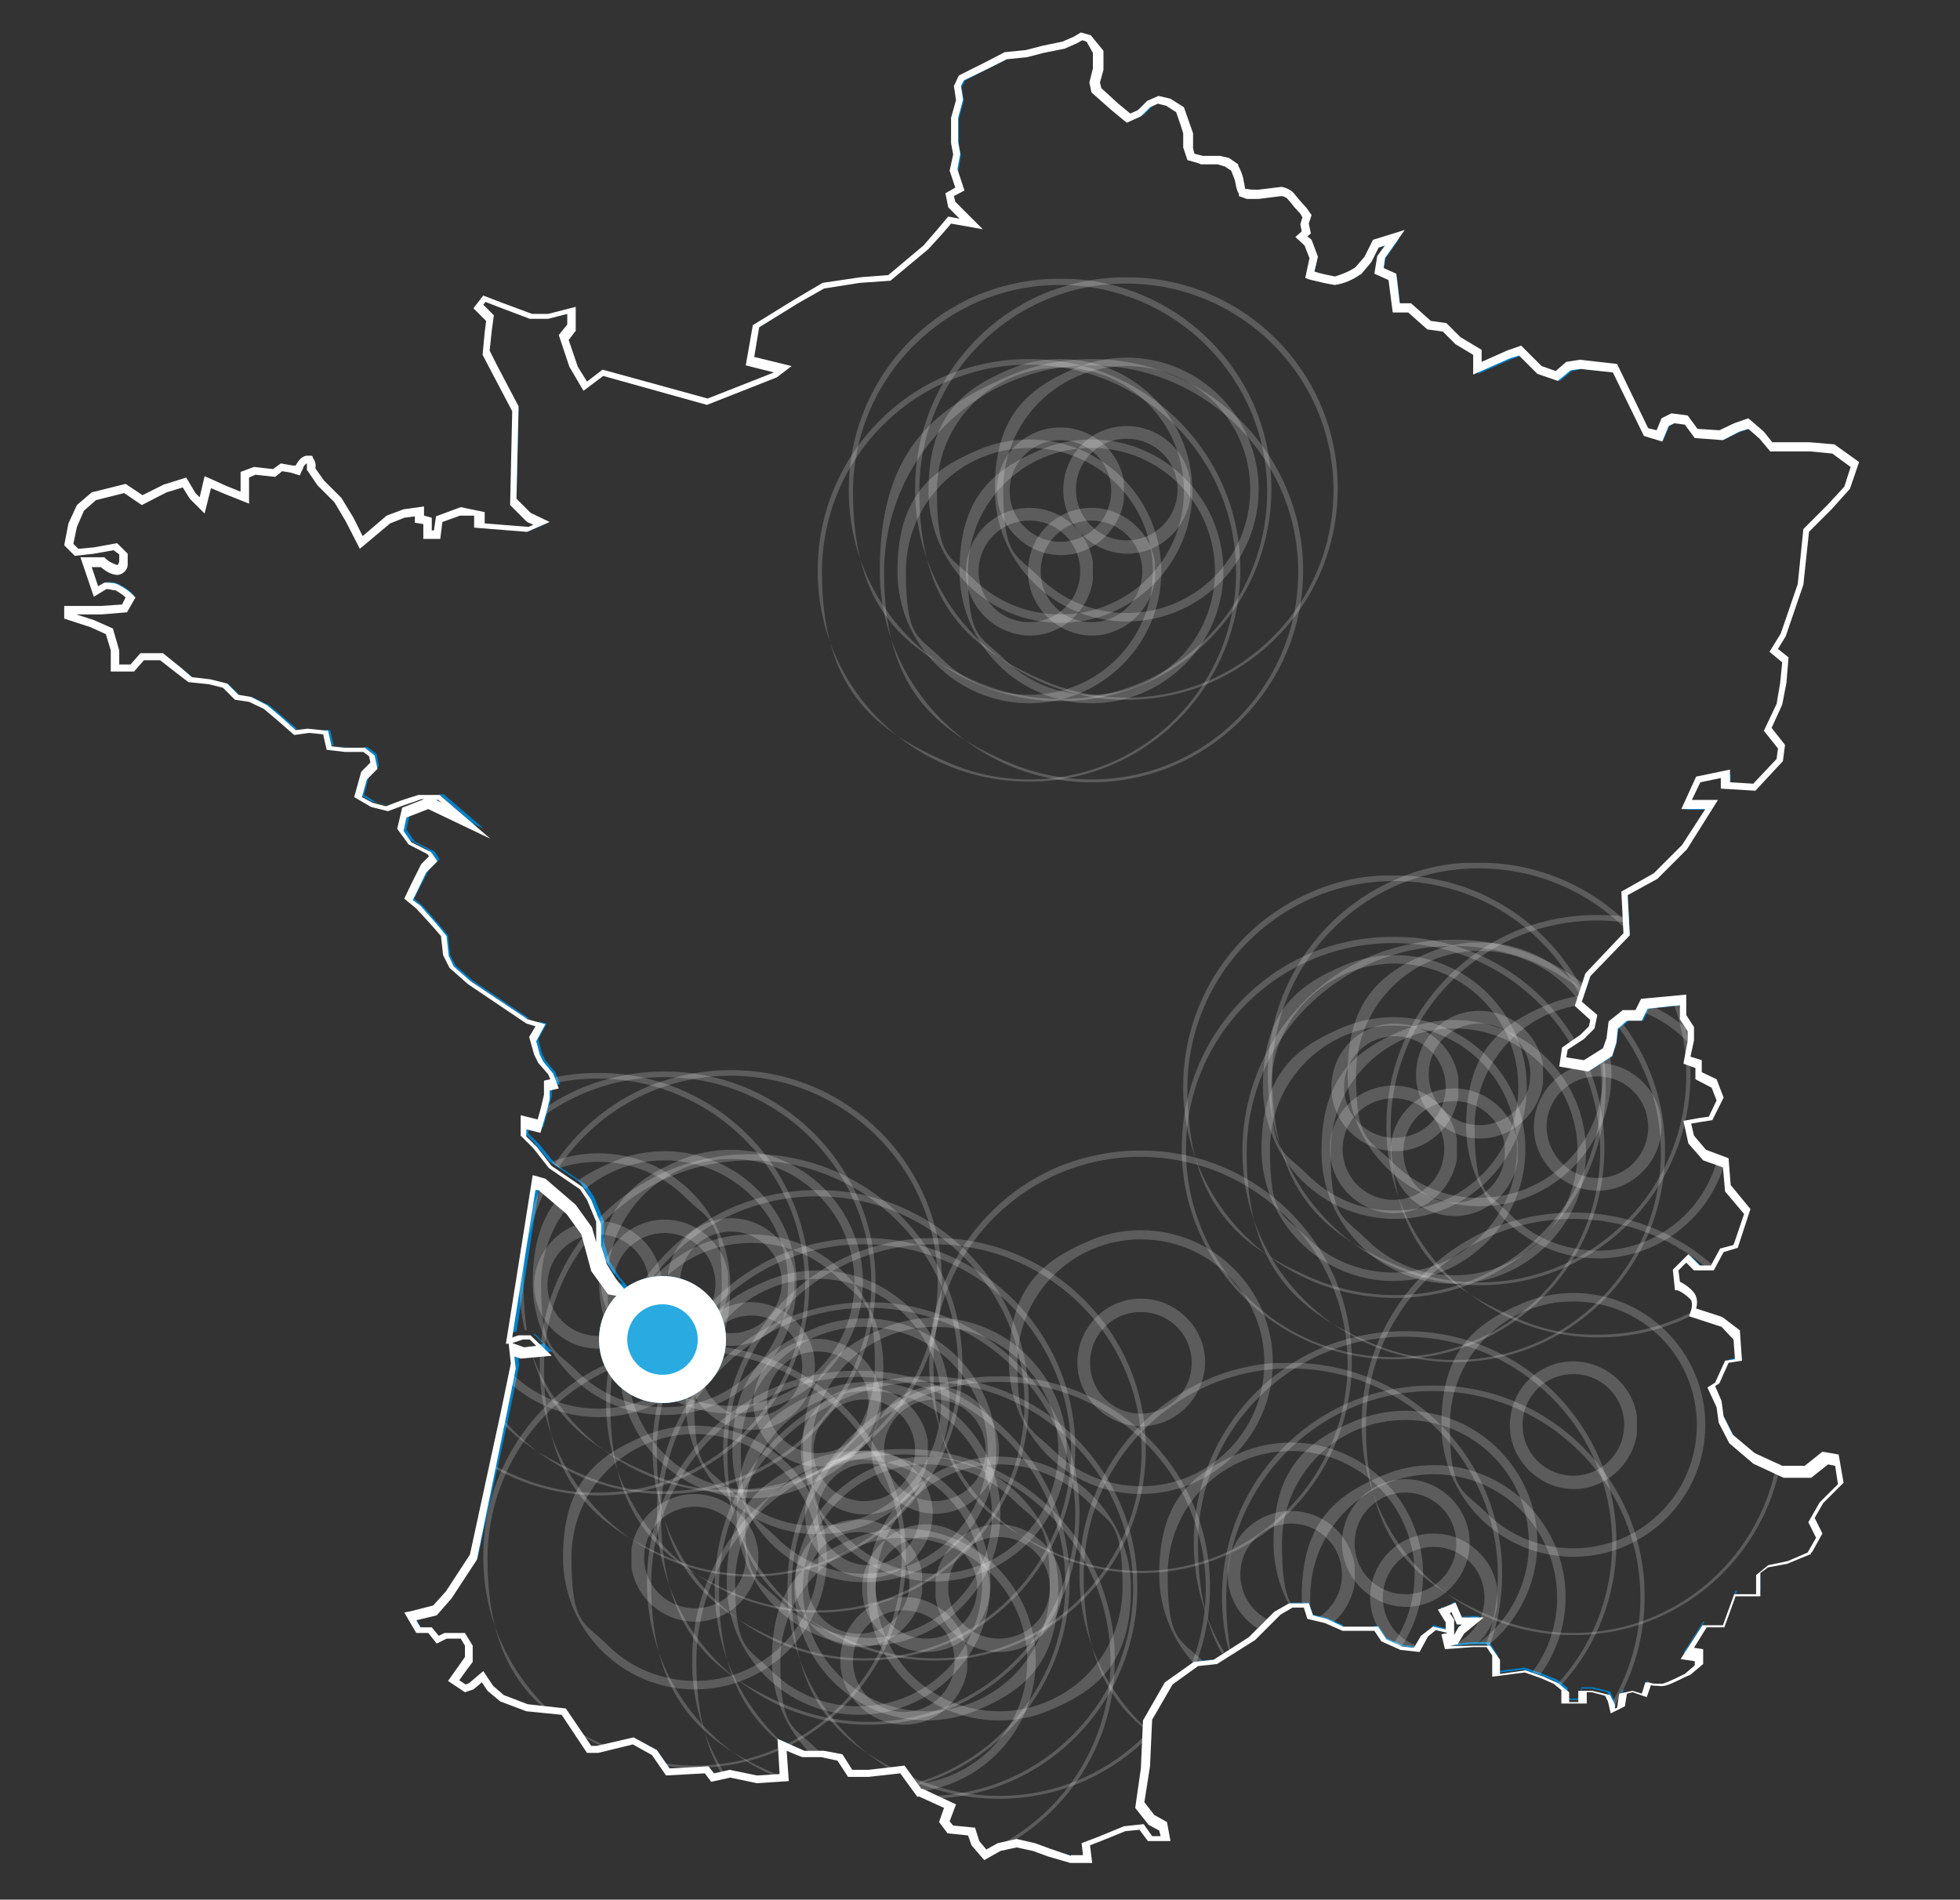 <svg xmlns="http://www.w3.org/2000/svg" xmlns:xlink="http://www.w3.org/1999/xlink" id="Calque_1" data-name="Calque 1" viewBox="0 0 277.8 269.3"><rect x="0" y="0" width="277.8" height="269.3" fill="#333333" stroke="none"/><defs><style> .cls-1 { clip-path: url(#clippath); } .cls-2 { fill: none; } .cls-2, .cls-3, .cls-4, .cls-5, .cls-6 { stroke-width: 0px; } .cls-7 { clip-path: url(#clippath-1); } .cls-8 { clip-path: url(#clippath-4); } .cls-9 { clip-path: url(#clippath-3); } .cls-10 { clip-path: url(#clippath-2); } .cls-11 { clip-path: url(#clippath-7); } .cls-12 { clip-path: url(#clippath-8); } .cls-13 { clip-path: url(#clippath-6); } .cls-14 { clip-path: url(#clippath-5); } .cls-15 { clip-path: url(#clippath-9); } .cls-3 { fill: #adaeb1; } .cls-16 { clip-path: url(#clippath-60); } .cls-17 { clip-path: url(#clippath-69); } .cls-18 { clip-path: url(#clippath-20); } .cls-19 { clip-path: url(#clippath-21); } .cls-20 { clip-path: url(#clippath-24); } .cls-21 { clip-path: url(#clippath-23); } .cls-22 { clip-path: url(#clippath-22); } .cls-23 { clip-path: url(#clippath-25); } .cls-24 { clip-path: url(#clippath-44); } .cls-25 { clip-path: url(#clippath-45); } .cls-26 { clip-path: url(#clippath-40); } .cls-27 { clip-path: url(#clippath-42); } .cls-28 { clip-path: url(#clippath-41); } .cls-29 { clip-path: url(#clippath-47); } .cls-30 { clip-path: url(#clippath-43); } .cls-31 { clip-path: url(#clippath-46); } .cls-32 { clip-path: url(#clippath-48); } .cls-33 { clip-path: url(#clippath-49); } .cls-34 { clip-path: url(#clippath-84); } .cls-35 { clip-path: url(#clippath-88); } .cls-36 { clip-path: url(#clippath-86); } .cls-37 { clip-path: url(#clippath-81); } .cls-38 { clip-path: url(#clippath-83); } .cls-39 { clip-path: url(#clippath-85); } .cls-40 { clip-path: url(#clippath-80); } .cls-41 { clip-path: url(#clippath-87); } .cls-42 { clip-path: url(#clippath-82); } .cls-43 { clip-path: url(#clippath-98); } .cls-44 { clip-path: url(#clippath-89); } .cls-45 { clip-path: url(#clippath-27); } .cls-46 { clip-path: url(#clippath-28); } .cls-47 { clip-path: url(#clippath-26); } .cls-48 { clip-path: url(#clippath-29); } .cls-49 { clip-path: url(#clippath-34); } .cls-50 { clip-path: url(#clippath-35); } .cls-51 { clip-path: url(#clippath-36); } .cls-52 { clip-path: url(#clippath-37); } .cls-53 { clip-path: url(#clippath-39); } .cls-54 { clip-path: url(#clippath-33); } .cls-55 { clip-path: url(#clippath-32); } .cls-56 { clip-path: url(#clippath-30); } .cls-57 { clip-path: url(#clippath-38); } .cls-58 { clip-path: url(#clippath-31); } .cls-59 { clip-path: url(#clippath-95); } .cls-60 { clip-path: url(#clippath-99); } .cls-61 { clip-path: url(#clippath-93); } .cls-62 { clip-path: url(#clippath-94); } .cls-63 { clip-path: url(#clippath-91); } .cls-64 { clip-path: url(#clippath-96); } .cls-65 { clip-path: url(#clippath-90); } .cls-66 { clip-path: url(#clippath-92); } .cls-67 { clip-path: url(#clippath-97); } .cls-68 { clip-path: url(#clippath-53); } .cls-69 { clip-path: url(#clippath-54); } .cls-70 { clip-path: url(#clippath-50); } .cls-71 { clip-path: url(#clippath-51); } .cls-72 { clip-path: url(#clippath-52); } .cls-73 { clip-path: url(#clippath-55); } .cls-74 { clip-path: url(#clippath-56); } .cls-75 { clip-path: url(#clippath-57); } .cls-76 { clip-path: url(#clippath-58); } .cls-77 { clip-path: url(#clippath-79); } .cls-78 { clip-path: url(#clippath-61); } .cls-79 { clip-path: url(#clippath-64); } .cls-80 { clip-path: url(#clippath-62); } .cls-81 { clip-path: url(#clippath-68); } .cls-82 { clip-path: url(#clippath-67); } .cls-83 { clip-path: url(#clippath-73); } .cls-84 { clip-path: url(#clippath-59); } .cls-85 { clip-path: url(#clippath-65); } .cls-86 { clip-path: url(#clippath-63); } .cls-87 { clip-path: url(#clippath-66); } .cls-88 { clip-path: url(#clippath-70); } .cls-89 { clip-path: url(#clippath-75); } .cls-90 { clip-path: url(#clippath-72); } .cls-91 { clip-path: url(#clippath-78); } .cls-92 { clip-path: url(#clippath-71); } .cls-93 { clip-path: url(#clippath-77); } .cls-94 { clip-path: url(#clippath-74); } .cls-95 { clip-path: url(#clippath-76); } .cls-96 { clip-path: url(#clippath-14); } .cls-97 { clip-path: url(#clippath-13); } .cls-98 { clip-path: url(#clippath-12); } .cls-99 { clip-path: url(#clippath-10); } .cls-100 { clip-path: url(#clippath-15); } .cls-101 { clip-path: url(#clippath-17); } .cls-102 { clip-path: url(#clippath-16); } .cls-103 { clip-path: url(#clippath-19); } .cls-104 { clip-path: url(#clippath-11); } .cls-105 { clip-path: url(#clippath-18); } .cls-4 { fill: #0080c8; } .cls-106 { opacity: .2; } .cls-5 { fill: #29abe2; } .cls-6 { fill: #fff; } .cls-107 { clip-path: url(#clippath-112); } .cls-108 { clip-path: url(#clippath-111); } .cls-109 { clip-path: url(#clippath-110); } .cls-110 { clip-path: url(#clippath-105); } .cls-111 { clip-path: url(#clippath-100); } .cls-112 { clip-path: url(#clippath-102); } .cls-113 { clip-path: url(#clippath-103); } .cls-114 { clip-path: url(#clippath-107); } .cls-115 { clip-path: url(#clippath-109); } .cls-116 { clip-path: url(#clippath-104); } .cls-117 { clip-path: url(#clippath-101); } .cls-118 { clip-path: url(#clippath-108); } .cls-119 { clip-path: url(#clippath-106); } </style><clipPath id="clippath"><path class="cls-2" d="M152.4,5.6l-1.7.8-2.9.6-2.3.6-2.9.3-2.8,1.5-3.4,1.7-.6,1.2.3,1.9-.7,2.6v3.5l.3,1.6-.4,2.3.9,2.7-1.5.8.3,1.4,2.7,2.7-3-.5-1.4,1.6-1.9,2.2-5.2,4.4-4.1.3-5.2.8-3.8,2.2-5.8,3.6-.8,4.9,4.7,1.1-1.1.8-9.6,3.8-14.8-4.1-2.7,2-1.6-2.8-1.4-4.1,1.1-1.4v-2.5l-3.3.9h-2.5l-4.4-1.7-2.2-.8-.8,1.1,1.6,1.6-.3,1.9-.3,3,1.1,2.2,3,5.8-.3,13.2,2.2,2.2,1.6.8-1.9.8-6.9-.6v-1.5l-2.7-.5-3,1.1-.3,2.2h-1.4v-1.9l-1.1-.3v-1.1l-2.2.3-2,.7-3.8,3.3-1.6-3.3-1.6-2.7-2.5-2.5-1.5-1.9s.3-1.4-.6-1.4-1.4,1.7-1.4,1.7l-.8-.3-1.4-.3-1.1.8-2.7-.3-1.4.5v3.3l-2.7-1.1-2.5-1.1-.8,3.3-1.4-1.4-1.1-1.9-2.7.8-3.3,1.6-2.5-1.6-4.4,1.1-1.9,1.6-1.1,2.5-.6,2.7,1.1,1.1,2.5-.3,3-.6,1.1,1.1v1.1s0,1.1-.8,1.1c-.8-.2-1.6-.6-2.2-1.1h-2.2l1.4,4.1,1.4-.8c.6,0,1.1,0,1.6.3.7.3,1.4.8,1.9,1.4l-.8,1.6-3.3.3h-4.6v.8l3.3,1.1,2.5,1.1.8,2.7v2.5h2.5l1.4-1.6h2.7l2.5,1.9,1.6,1.4,2.7.3,2.2.5,1.6,1.6,1.9.3,2.2,1.1,1.9,1.6,2.2,1.9,1.9-.3,2.5.3.5,2.2,2.2.3h2.7l1.1.8.3,1.4-1.4,1.4-.8,3,1.9,1.1,2.2.5,2.2-.8,1.2-.4,1.2-.4h2.7l3.8,3.3-5.2-2.5-3.6,1.4-.5,2.5,1.4,1.9,2.7,1.4.6.8-1.4,1.4-1.4,2.7-.8,1.7,1.4,1.1,2.2,2.5,1.4,1.6.3,2.7.8,1.6,2.5,2.2,8.2,5.5,1.9.5-1.1,1.9.5,2.2.6,1.1,1.4,1.6.5,1.4-1.1.3v1.6l-.5,2.2-.5,1.9-2.2-.6v1.9l1.6,1.6,2.2,2.7,4.4,3,1.1,1.6,1.4,3.3v3l.8,2.7,1.4,2.2,1.4,1.6-1.6-.3-2.2-3-1.4-5.2-2.2-3-4.1-3.6-1.1-.3-3.6,22.5,1.6-.5h1.4l1.9,1.9-3,.3-1.6-.5.3,2.5-1.4,6.9-4.3,21.1-3.5,5.4-1.9,2.2-3.3.8h-.2l1.1,1.9h1.6l1.1,1.4,1.1-.5h2.5l.8,1.4v1.9l-.8,1.1-1.4,1.9,1.7,1.1.8-.3,1.6-1.4,1.1,1.6,1.6,1.4,3.6,1.4,5.2.5,3.6,5.3h1.2l5.1-1.2,3,1.6,1.9,2.7,5.5-.3.8,1.1,2.5-.6,3.8.8,3.8-.3-.3-4.7,3,1.4h2.5c0-.1,2.6.5,2.6.5l1.4,2.3h2.6l4.8-.5,2.4,3.3h.3l4.1,1.9-.8,2.2.8,1.1,3,.3.5,1.6,1.4,1.6,1.9-1.1,2.5-.6,2.5.6,2.2.8,3,.8h2.5l-.3-1.9,2.2-.8,3.3-1.4,2.4-.3,1.2,1.6h2.2l-.3-1.7-1.6-.9-1.6-2.1.8-5.4.3-6.7,3-5.2,3.8-2.8,2.7-.3,5.2-3.3,3.6-3.6,1.9-1.1h2.2l.5,1.6,2.2.5,2.5,1.1h4.7l1.1,1.7,2.5,1.1,2.2.3,1.1-1.9,1.4-1.1,2.2.5v-1.9l-.8-1.4,1.4-.5.8,1.9h1.9l-1.7,1.4-.8,1.4-1.4.3.3,1.1,3.6-.3h2.2l1.1,1.6v2.5l4.1-.5,2.5.8,1.9.8,1.4,1.1v1.6h2.5v-1.6h1.4l2.2.5.6,1.1.3,1.1,1.1-.6.3-1.9,1.4-.3,1.6.5.5-1.6c.8.1,1.7.1,2.5,0,.8-.3,3-1.4,3-1.4l1.6-1.4v-1.4l-1.6-.3,2.5-3.8h3l1.6-4.4h3.3v-3l1.4-1.1,2.7-.5,3.3-1.4h-.2l1.4-2.5-1.1-2.2,1.4-2.5,2.7-2.7-.6-3.3-1.6-.3-2.5,1.9h-3.4l-4.1-1.9-3.3-2.7-1.4-2.7-.2-1.6-1.1-2.5.8-.5,1.4-3,1.6-.3-.3-3.6-2.2-1.7-4.1-1.4c.3-.7.3-1.5,0-2.2-.6-.7-1.4-1.2-2.2-1.6l-.3-2.2,1.6-1.6,1.4,1.4h2.2l1.4-2.5,1.9-.6,1.7-4.9-2.7-3.3-.3-3.6-3-1.1-1.9-2.2-.5-2.5,1.6-.3,1.6-.3,1.4-2.7-.8-2.2-2.2-1.1v-1.5l-1.6-.5.5-2.8v-1.7l-1.1-1.7v-2.5l-5.5.6-.8,1.7h-1.9l-1.6,1.4-.3,2.2-.6,1.6-3,1.9-3.3-.6.3-1.9,2.5-1.7,1.4-1.4.3-1.4-2.2-1.9,1.4-4.1,5.5-5.8-.3-5.8,4.4-2.5,4.1-4.1,3.8-6h-3.6l1.6-3.6,3.8-.8v1.6l4.1.3,3.6-3.8.3-1.9-1.9-2.5,1.6-3.6.5-3,.3-3.3-1.6-1.4,1.3-2,2.5-7.1.8-7.7,3.3-3.3,2.5-2.7,1.1-3.3-3-2.2-3.3-.3h-5.5l-1.4-1.6-1.9-1.6-1.6.6-2.2,1.1-3.6-.3-1.4-1.9-1.9-.3-1.1.5-.8,1.9-1.9-.6-4.4-9.1-4.9-.5-1.6.3-1.6,1.4-2.5-.8-2.7-2.7-1.6.5-4.4,1.9v-2.2l-2.7-1.6-1.9-1.9-2.2-.3-2.7-2.5h-1.9l-.5-4.4-1.9-.8.3-1.9,1.9-2.7-2.7.8-1.1,2.2-1.4,1.6c-1,.6-2.1,1.1-3.3,1.4-1.2-.2-2.4-.5-3.6-.8l.5-2.5-.8-2.1-.9-.9.7-.6-.3-1.2.3-1.1-.5-.8-.9-.9s-.8-1-1-1.3c-.4-.2-.8-.4-1.2-.5l-3.3.4h-1.8l-.8-.3c-.1-.5-.3-1-.3-1.5-.2-.7-.4-1.4-.7-2.1l-1.1-.8-1.1-.3h-2.4c0-.1-1.5-.5-1.5-.5l-.4-1.4v-1.9c.1,0-.5-1.7-.5-1.7l-.6-1.7-1.6-1-1.5-.3-1.4.6-1.3,1.3-1.5.7-2-1.6-2.6-2.3-.3-1.1.5-1.9v-2.6l-1.5-1.9-1-.3-1,.6Z"></path></clipPath><clipPath id="clippath-1"><rect class="cls-2" x="167.4" y="132.8" width="60.2" height="60.2"></rect></clipPath><clipPath id="clippath-2"><rect class="cls-2" x="188.4" y="153.9" width="18.1" height="18.1"></rect></clipPath><clipPath id="clippath-3"><rect class="cls-2" x="178.7" y="144.2" width="37.5" height="37.5"></rect></clipPath><clipPath id="clippath-4"><rect class="cls-2" x="167.4" y="132.8" width="60.2" height="60.2"></rect></clipPath><clipPath id="clippath-5"><rect class="cls-2" x="167.6" y="124.1" width="60.2" height="60.2"></rect></clipPath><clipPath id="clippath-6"><rect class="cls-2" x="188.6" y="145.1" width="18.1" height="18.1"></rect></clipPath><clipPath id="clippath-7"><rect class="cls-2" x="178.9" y="135.4" width="37.5" height="37.5"></rect></clipPath><clipPath id="clippath-8"><rect class="cls-2" x="167.6" y="124.1" width="60.2" height="60.2"></rect></clipPath><clipPath id="clippath-9"><rect class="cls-2" x="179.6" y="122.3" width="60.2" height="60.2"></rect></clipPath><clipPath id="clippath-10"><rect class="cls-2" x="200.6" y="143.3" width="18.1" height="18.1"></rect></clipPath><clipPath id="clippath-11"><rect class="cls-2" x="190.9" y="133.6" width="37.5" height="37.5"></rect></clipPath><clipPath id="clippath-12"><rect class="cls-2" x="179.6" y="122.3" width="60.2" height="60.2"></rect></clipPath><clipPath id="clippath-13"><rect class="cls-2" x="176" y="133.2" width="60.2" height="60.2"></rect></clipPath><clipPath id="clippath-14"><rect class="cls-2" x="197" y="154.3" width="18.1" height="18.1"></rect></clipPath><clipPath id="clippath-15"><rect class="cls-2" x="187.3" y="144.6" width="37.5" height="37.5"></rect></clipPath><clipPath id="clippath-16"><rect class="cls-2" x="176" y="133.2" width="60.2" height="60.2"></rect></clipPath><clipPath id="clippath-17"><rect class="cls-2" x="192.9" y="171.9" width="60.2" height="60.2"></rect></clipPath><clipPath id="clippath-18"><rect class="cls-2" x="213.9" y="193" width="18.1" height="18.1"></rect></clipPath><clipPath id="clippath-19"><rect class="cls-2" x="204.3" y="183.3" width="37.5" height="37.5"></rect></clipPath><clipPath id="clippath-20"><rect class="cls-2" x="192.9" y="171.9" width="60.2" height="60.2"></rect></clipPath><clipPath id="clippath-21"><rect class="cls-2" x="196.4" y="129.7" width="60.2" height="60.2"></rect></clipPath><clipPath id="clippath-22"><rect class="cls-2" x="217.4" y="150.7" width="18.1" height="18.1"></rect></clipPath><clipPath id="clippath-23"><rect class="cls-2" x="207.7" y="141" width="37.5" height="37.5"></rect></clipPath><clipPath id="clippath-24"><rect class="cls-2" x="196.4" y="129.7" width="60.2" height="60.2"></rect></clipPath><clipPath id="clippath-25"><rect class="cls-2" x="173.1" y="196.4" width="60.2" height="60.2"></rect></clipPath><clipPath id="clippath-26"><rect class="cls-2" x="194.1" y="217.4" width="18.1" height="18.1"></rect></clipPath><clipPath id="clippath-27"><rect class="cls-2" x="184.4" y="207.7" width="37.5" height="37.5"></rect></clipPath><clipPath id="clippath-28"><rect class="cls-2" x="173.1" y="196.4" width="60.2" height="60.2"></rect></clipPath><clipPath id="clippath-29"><rect class="cls-2" x="169.1" y="188.7" width="60.2" height="60.2"></rect></clipPath><clipPath id="clippath-30"><rect class="cls-2" x="190.2" y="209.7" width="18.1" height="18.1"></rect></clipPath><clipPath id="clippath-31"><rect class="cls-2" x="180.5" y="200" width="37.5" height="37.5"></rect></clipPath><clipPath id="clippath-32"><rect class="cls-2" x="169.1" y="188.7" width="60.2" height="60.2"></rect></clipPath><clipPath id="clippath-33"><rect class="cls-2" x="152.9" y="193.2" width="60.2" height="60.2"></rect></clipPath><clipPath id="clippath-34"><rect class="cls-2" x="173.9" y="214.2" width="18.1" height="18.1"></rect></clipPath><clipPath id="clippath-35"><rect class="cls-2" x="164.2" y="204.5" width="37.5" height="37.5"></rect></clipPath><clipPath id="clippath-36"><rect class="cls-2" x="152.9" y="193.2" width="60.2" height="60.2"></rect></clipPath><clipPath id="clippath-37"><rect class="cls-2" x="131.6" y="163.1" width="60.2" height="60.2"></rect></clipPath><clipPath id="clippath-38"><rect class="cls-2" x="152.7" y="184.1" width="18.1" height="18.1"></rect></clipPath><clipPath id="clippath-39"><rect class="cls-2" x="143" y="174.4" width="37.5" height="37.5"></rect></clipPath><clipPath id="clippath-40"><rect class="cls-2" x="131.6" y="163.1" width="60.2" height="60.2"></rect></clipPath><clipPath id="clippath-41"><rect class="cls-2" x="98" y="205.4" width="60.2" height="60.2"></rect></clipPath><clipPath id="clippath-42"><rect class="cls-2" x="119" y="226.4" width="18.1" height="18.1"></rect></clipPath><clipPath id="clippath-43"><rect class="cls-2" x="109.3" y="216.7" width="37.5" height="37.5"></rect></clipPath><clipPath id="clippath-44"><rect class="cls-2" x="98" y="205.4" width="60.2" height="60.2"></rect></clipPath><clipPath id="clippath-45"><rect class="cls-2" x="-154.2" y="123" width="60.2" height="60.2"></rect></clipPath><clipPath id="clippath-46"><rect class="cls-2" x="-133.2" y="144" width="18.1" height="18.1"></rect></clipPath><clipPath id="clippath-47"><rect class="cls-2" x="-142.9" y="134.3" width="37.5" height="37.5"></rect></clipPath><clipPath id="clippath-48"><rect class="cls-2" x="-154.2" y="123" width="60.2" height="60.2"></rect></clipPath><clipPath id="clippath-49"><rect class="cls-2" x="101.2" y="195.1" width="60.2" height="60.2"></rect></clipPath><clipPath id="clippath-50"><rect class="cls-2" x="122.2" y="216.1" width="18.1" height="18.1"></rect></clipPath><clipPath id="clippath-51"><rect class="cls-2" x="112.5" y="206.4" width="37.5" height="37.5"></rect></clipPath><clipPath id="clippath-52"><rect class="cls-2" x="101.2" y="195.1" width="60.2" height="60.2"></rect></clipPath><clipPath id="clippath-53"><rect class="cls-2" x="111.6" y="195.1" width="60.2" height="60.2"></rect></clipPath><clipPath id="clippath-54"><rect class="cls-2" x="132.6" y="216.1" width="18.1" height="18.1"></rect></clipPath><clipPath id="clippath-55"><rect class="cls-2" x="122.9" y="206.4" width="37.5" height="37.5"></rect></clipPath><clipPath id="clippath-56"><rect class="cls-2" x="111.6" y="195.1" width="60.2" height="60.2"></rect></clipPath><clipPath id="clippath-57"><rect class="cls-2" x="68.4" y="190.7" width="60.2" height="60.2"></rect></clipPath><clipPath id="clippath-58"><rect class="cls-2" x="89.5" y="211.8" width="18.1" height="18.1"></rect></clipPath><clipPath id="clippath-59"><rect class="cls-2" x="79.8" y="202.1" width="37.5" height="37.5"></rect></clipPath><clipPath id="clippath-60"><rect class="cls-2" x="68.4" y="190.7" width="60.2" height="60.2"></rect></clipPath><clipPath id="clippath-61"><rect class="cls-2" x="92.4" y="175.5" width="60.2" height="60.2"></rect></clipPath><clipPath id="clippath-62"><rect class="cls-2" x="113.4" y="196.6" width="18.1" height="18.1"></rect></clipPath><clipPath id="clippath-63"><rect class="cls-2" x="103.7" y="186.9" width="37.5" height="37.5"></rect></clipPath><clipPath id="clippath-64"><rect class="cls-2" x="92.4" y="175.5" width="60.2" height="60.2"></rect></clipPath><clipPath id="clippath-65"><rect class="cls-2" x="91.6" y="194.3" width="60.2" height="60.2"></rect></clipPath><clipPath id="clippath-66"><rect class="cls-2" x="112.6" y="215.4" width="18.1" height="18.1"></rect></clipPath><clipPath id="clippath-67"><rect class="cls-2" x="102.9" y="205.7" width="37.5" height="37.5"></rect></clipPath><clipPath id="clippath-68"><rect class="cls-2" x="91.6" y="194.3" width="60.2" height="60.2"></rect></clipPath><clipPath id="clippath-69"><rect class="cls-2" x="85.8" y="168.7" width="60.2" height="60.2"></rect></clipPath><clipPath id="clippath-70"><rect class="cls-2" x="106.8" y="189.8" width="18.1" height="18.1"></rect></clipPath><clipPath id="clippath-71"><rect class="cls-2" x="97.1" y="180.1" width="37.5" height="37.5"></rect></clipPath><clipPath id="clippath-72"><rect class="cls-2" x="85.8" y="168.7" width="60.2" height="60.2"></rect></clipPath><clipPath id="clippath-73"><rect class="cls-2" x="76.4" y="163.6" width="60.2" height="60.2"></rect></clipPath><clipPath id="clippath-74"><rect class="cls-2" x="97.5" y="184.6" width="18.1" height="18.1"></rect></clipPath><clipPath id="clippath-75"><rect class="cls-2" x="87.8" y="174.9" width="37.5" height="37.5"></rect></clipPath><clipPath id="clippath-76"><rect class="cls-2" x="76.4" y="163.6" width="60.2" height="60.2"></rect></clipPath><clipPath id="clippath-77"><rect class="cls-2" x="64.1" y="151.9" width="60.2" height="60.2"></rect></clipPath><clipPath id="clippath-78"><rect class="cls-2" x="85.1" y="172.9" width="18.1" height="18.1"></rect></clipPath><clipPath id="clippath-79"><rect class="cls-2" x="75.4" y="163.2" width="37.5" height="37.5"></rect></clipPath><clipPath id="clippath-80"><rect class="cls-2" x="64.1" y="151.9" width="60.2" height="60.2"></rect></clipPath><clipPath id="clippath-81"><rect class="cls-2" x="73.5" y="151.7" width="60.2" height="60.2"></rect></clipPath><clipPath id="clippath-82"><rect class="cls-2" x="94.5" y="172.7" width="18.1" height="18.1"></rect></clipPath><clipPath id="clippath-83"><rect class="cls-2" x="84.8" y="163" width="37.5" height="37.5"></rect></clipPath><clipPath id="clippath-84"><rect class="cls-2" x="73.5" y="151.7" width="60.2" height="60.2"></rect></clipPath><clipPath id="clippath-85"><rect class="cls-2" x="54.7" y="152.1" width="60.2" height="60.2"></rect></clipPath><clipPath id="clippath-86"><rect class="cls-2" x="75.7" y="173.1" width="18.1" height="18.1"></rect></clipPath><clipPath id="clippath-87"><rect class="cls-2" x="66" y="163.4" width="37.5" height="37.5"></rect></clipPath><clipPath id="clippath-88"><rect class="cls-2" x="54.7" y="152.1" width="60.2" height="60.2"></rect></clipPath><clipPath id="clippath-89"><rect class="cls-2" x="93.1" y="184.6" width="60.2" height="60.2"></rect></clipPath><clipPath id="clippath-90"><rect class="cls-2" x="114.1" y="205.6" width="18.1" height="18.1"></rect></clipPath><clipPath id="clippath-91"><rect class="cls-2" x="104.4" y="195.9" width="37.5" height="37.5"></rect></clipPath><clipPath id="clippath-92"><rect class="cls-2" x="93.1" y="184.6" width="60.2" height="60.2"></rect></clipPath><clipPath id="clippath-93"><rect class="cls-2" x="120.2" y="39.5" width="60.2" height="60.2"></rect></clipPath><clipPath id="clippath-94"><rect class="cls-2" x="141.2" y="60.6" width="18.1" height="18.1"></rect></clipPath><clipPath id="clippath-95"><rect class="cls-2" x="131.5" y="50.9" width="37.5" height="37.5"></rect></clipPath><clipPath id="clippath-96"><rect class="cls-2" x="120.2" y="39.5" width="60.2" height="60.2"></rect></clipPath><clipPath id="clippath-97"><rect class="cls-2" x="129.6" y="39.3" width="60.2" height="60.2"></rect></clipPath><clipPath id="clippath-98"><rect class="cls-2" x="150.6" y="60.4" width="18.1" height="18.1"></rect></clipPath><clipPath id="clippath-99"><rect class="cls-2" x="140.9" y="50.7" width="37.5" height="37.5"></rect></clipPath><clipPath id="clippath-100"><rect class="cls-2" x="129.6" y="39.3" width="60.2" height="60.2"></rect></clipPath><clipPath id="clippath-101"><rect class="cls-2" x="124.6" y="50.9" width="60.2" height="60.2"></rect></clipPath><clipPath id="clippath-102"><rect class="cls-2" x="145.6" y="72" width="18.1" height="18.1"></rect></clipPath><clipPath id="clippath-103"><rect class="cls-2" x="135.9" y="62.3" width="37.5" height="37.5"></rect></clipPath><clipPath id="clippath-104"><rect class="cls-2" x="124.6" y="50.9" width="60.2" height="60.2"></rect></clipPath><clipPath id="clippath-105"><rect class="cls-2" x="115.8" y="50.9" width="60.2" height="60.2"></rect></clipPath><clipPath id="clippath-106"><rect class="cls-2" x="136.8" y="72" width="18.1" height="18.1"></rect></clipPath><clipPath id="clippath-107"><rect class="cls-2" x="127.1" y="62.3" width="37.5" height="37.5"></rect></clipPath><clipPath id="clippath-108"><rect class="cls-2" x="115.8" y="50.9" width="60.2" height="60.2"></rect></clipPath><clipPath id="clippath-109"><rect class="cls-2" x="102.4" y="175.5" width="60.2" height="60.2"></rect></clipPath><clipPath id="clippath-110"><rect class="cls-2" x="123.5" y="196.5" width="18.1" height="18.1"></rect></clipPath><clipPath id="clippath-111"><rect class="cls-2" x="113.8" y="186.8" width="37.5" height="37.5"></rect></clipPath><clipPath id="clippath-112"><rect class="cls-2" x="102.4" y="175.5" width="60.2" height="60.2"></rect></clipPath></defs><g id="Groupe_1296" data-name="Groupe 1296"><g id="Groupe_577" data-name="Groupe 577"><g id="Groupe_1203" data-name="Groupe 1203"><g id="Groupe_557" data-name="Groupe 557"><g class="cls-1"><g id="Groupe_556" data-name="Groupe 556"><path id="Trac&#xE9;_487" data-name="Trac&#xE9; 487" class="cls-4" d="M154.6,263.9h-2.9l-3.1-.8-2.2-.8-2.4-.5-2.4.5-2.1,1.2-1.6-1.9-.5-1.5-3-.3-1-1.3.8-2.1-3.8-1.8h-.4l-2.4-3.3-4.7.5h-2.8l-1.4-2.3-2.5-.5h-2.6c0,.1-2.6-1.1-2.6-1.1l.3,4.5-4.2.3-3.8-.8-2.6.6-.8-1.1-5.5.3-2-2.8-2.9-1.6-5,1.2h-1.4l-3.6-5.4-5.1-.5-3.7-1.4-1.7-1.4-.9-1.4-1.4,1.2-1,.3-2-1.4,1.6-2.2.8-1v-1.7l-.7-1.1h-2.2l-1.3.6-1.2-1.5h-1.7l-1.4-2.5h.6c0-.1,3.2-.9,3.2-.9l1.8-2.1,3.5-5.3,4.4-20.4,1.4-6.8-.3-2.9,2,.7,2.3-.2-1.4-1.4h-1.1l-2.1.7,3.7-23.3,1.5.4,4.2,3.6h0l2.2,3.1,1.4,5.2,2.1,2.9h.7c0,.1-.9-.9-.9-.9l-1.4-2.3-.8-2.8v-3l-1.3-3.2-1-1.6-4.4-3-2.2-2.8-1.7-1.7v-2.4l2.3.6.5-1.6.5-2.2v-1.8l1-.2-.4-1-1.4-1.6-.6-1.2-.6-2.3,1-1.7-1.6-.5h0l-8.3-5.5h0l-2.5-2.2-.9-1.8-.3-2.7-1.3-1.6-2.2-2.4-1.6-1.2.9-1.9,1.4-2.8,1.2-1.2-.4-.5-2.7-1.4-1.5-2.1.6-2.8,3.8-1.5,3.3,1.5-2-1.7h-2.6l-1.2.4-1.2.4-2.3.9-2.3-.6-2.2-1.2.9-3.3,1.3-1.3-.2-1.1-.9-.7h-2.7l-2.4-.3-.4-2.6-2.2-.2-2,.3-2.3-2-1.9-1.6-2.1-1.1-2-.3-1.7-1.7-2.1-.5-2.8-.3-1.7-1.4-2.4-1.9h-2.5l-1.4,1.7h-2.9v-2.7l-.8-2.6-2.3-1-3.5-1.2v-1.3h5l3.1-.3.6-1.3c-.5-.5-1-.9-1.6-1.1-.5-.2-1-.2-1.5-.3l-1.6,1-1.6-4.9h2.8c.6.6,1.3,1,2,1.1.5,0,.5-.8.5-.8v-1l-.9-.9-2.9.5-2.6.3-1.3-1.3.6-2.9,1.1-2.6,2-1.7,4.6-1.1,2.4,1.6,3.2-1.6,3-.9,1.2,2.1,1,1,.8-3.1,2.8,1.2,2.3.9v-3l1.6-.7,2.7.3,1.1-.8,1.5.3.5.2c.2-.5.8-1.6,1.6-1.6s.5,0,.6.3c.2.4.3.9.2,1.3l1.3,1.8,2.5,2.5,1.7,2.8,1.5,2.9,3.6-3.1,2.3-.9,2.6-.3v1.2l1.1.3v1.9h.8l.3-2.1,3.3-1.2,3.1.6v1.6l6.5.5,1.2-.5-1.1-.6-2.3-2.3.3-13.2-3-5.7-1.1-2.3.3-3.1.2-1.8-1.7-1.7,1.1-1.5,2.3.8,4.3,1.6h2.4l3.6-.9v3l-1.1,1.3,1.3,3.9,1.4,2.4,2.3-1.8,14.9,4.1,9.5-3.8.5-.4-4.3-1,.9-5.4,5.9-3.6,3.9-2.2,5.3-.8,4-.3,5.1-4.3,1.9-2.2,1.5-1.8,2.2.4-2.1-2.1-.3-1.5h.6c0-.1.3,1.2.3,1.2l3.4,3.4-3.8-.7-1.3,1.5-1.9,2.2h0l-5.3,4.5-4.2.3-5.1.8-3.8,2.2-5.6,3.5-.8,4.5,5,1.2-1.7,1.2-9.7,3.9h0l-14.7-4.1-2.6,2-1.8-3.1h0l-1.4-4.3,1.1-1.4v-2l-3,.7h-2.6l-4.4-1.7-2-.7-.5.7,1.6,1.6-.3,2.1-.3,2.9,1.1,2.1,3.1,5.8h0c0,0-.3,13.1-.3,13.1l2.1,2.1,2.2,1.1-2.6,1.1-7.2-.6v-1.7l-2.4-.5-2.8,1-.3,2.5h-2v-2l-1.1-.3v-1l-1.7.3-2.1.8-4.1,3.5-1.8-3.6-1.7-2.7-2.5-2.5-1.5-2.1h0c0-.4,0-.7,0-1,0,0,0,0-.2,0-.5,0-.9,1-1.1,1.4v.3c0,0-1-.4-1-.4l-1.2-.2-1.1.8-2.8-.2-1.1.4v3.5l-3.2-1.3-2.1-1-.9,3.5-1.8-1.7-1-1.7-2.5.7-3.4,1.7-2.5-1.7-4.2,1-1.8,1.6-1,2.4-.6,2.6.9.9,2.3-.3,3.2-.6,1.3,1.3v1.2c0,.5-.2,1.4-1.1,1.4-.8-.2-1.6-.5-2.3-1.1h-1.7l1.1,3.3,1.1-.7h.1c.6,0,1.2,0,1.7.3.8.4,1.5.8,2,1.4l.2.2-1,2-3.5.3h-4.3v.4l3.1,1,2.6,1.2.9,2.9v2.2h2l1.4-1.6h3l2.6,2,1.6,1.3,2.7.3,2.3.6,1.6,1.6,1.9.3,2.3,1.1,2,1.7,2.1,1.8,1.8-.3,2.7.3.5,2.2,2,.2h2.8l1.3,1,.3,1.7-1.4,1.4-.7,2.7,1.7,1,2.1.5,2.1-.8,1.2-.4,1.3-.4h2.9l5.7,4.9-7.2-3.4-3.3,1.3-.5,2.2,1.2,1.7,2.8,1.4.7,1.1-1.5,1.5-1.4,2.7-.7,1.4,1.2,1,2.2,2.5,1.4,1.7.3,2.8.8,1.5,2.4,2.1,8.2,5.5,2.3.6-1.2,2.2.5,2,.5,1,1.4,1.7.7,1.7-1.2.3v1.4l-.6,2.2-.6,2.2-2.1-.5v1.4l1.6,1.6,2.2,2.7,4.4,3,1.1,1.7h0l1.4,3.4v3l.8,2.7,1.3,2.1,1.9,2.3-2.6-.4-2.3-3.2-1.4-5.2-2.1-2.9-4-3.5-.7-.2-3.4,21.7,1.2-.4h1.5l2.5,2.5-3.7.3-1.2-.4.2,2h0l-1.4,6.9-4.5,20.5-3.6,5.4-2,2.3-3.2.8.8,1.4h1.5l1,1.3.9-.5h2.7l1,1.6v2.1l-.9,1.2-1.2,1.7,1.3.8.6-.2,1.9-1.6,1.3,1.9,1.6,1.3,3.5,1.3,5.3.6,3.6,5.3h1l5.1-1.2,3.2,1.7,1.9,2.7,5.5-.3.8,1.1,2.3-.5,3.9.8,3.5-.3-.3-4.9,3.4,1.6h2.5c0-.1,2.8.5,2.8.5l1.4,2.2h2.4l5-.6,2.4,3.3h.2l4.4,2.1-.9,2.3.6.9,3.1.3.6,1.8,1.2,1.4,1.7-1,2.6-.6,2.6.6,2.2.8,3,.8h2.1l-.3-1.8,2.4-.9,3.3-1.4,2.6-.3,1.2,1.7h1.7l-.2-1.2-1.6-.9-1.8-2.3.8-5.5.3-6.8h0c0-.1,3.1-5.4,3.1-5.4l4-2.8,2.8-.3,5.1-3.2,3.6-3.6,2-1.2h2.5l.6,1.7,2.1.5h0l2.4,1.1h4.8l1.1,1.7,2.3,1,1.9.2,1-1.8,1.5-1.2,2,.5v-1.4l-1-1.6,2-.8.9,2h2.6l-2.3,1.9-.9,1.4-1.2.2v.5c.1,0,3.4-.3,3.4-.3h2.4l1.2,1.9v2.2l3.8-.5,2.6.9,2,.8,1.5,1.2v1.5h1.9v-1.6h1.7l2.4.6.6,1.3.2.8.6-.3.3-2,1.7-.3,1.4.5.5-1.6h.3c.8.1,1.6.1,2.3,0,.7-.2,2.7-1.2,2.9-1.3l1.5-1.3v-1l-1.9-.3,2.8-4.4h3l1.6-4.4h3.2v-2.4l1.5-1.2,2.8-.6,2.9-1.2,1.3-2.3-1.1-2.2,1.5-2.7,2.7-2.7-.5-2.9-1.3-.2-2.5,1.9h-3.3l-4.2-2-3.4-2.8-1.4-2.9-.3-2.2-1.2-2.7,1-.6,1.4-3.1,1.5-.3-.2-3.1-2-1.5-4.4-1.5v-.3c.4-.6.4-1.3.1-1.9-.6-.6-1.3-1.2-2.1-1.5h-.1c0-.1-.3-2.6-.3-2.6l2-2,1.5,1.5h1.9l1.3-2.4,1.9-.5,1.5-4.6-2.7-3.2-.3-3.5-2.9-1.1-2-2.3-.6-2.8,2-.3,1.5-.2,1.2-2.5-.7-2-2.3-1.1v-1.6l-1.7-.6.6-3v-1.5l-1.1-1.6v-2.2l-5,.5-.8,1.7h-2l-1.5,1.2-.3,2.1-.6,1.8-3.2,2-3.7-.6.3-2.4,2.6-1.7,1.3-1.3.2-1.1-2.2-1.9,1.5-4.4,5.4-5.7-.3-5.8,4.5-2.5,4.1-4.1,3.5-5.5h-3.5l1.9-4.1,4.4-.9v1.7l3.7.2,3.4-3.7.2-1.7-2-2.5,1.7-3.7.5-3,.3-3.1-1.7-1.4,1.5-2.4,2.5-7.1.8-7.8,3.4-3.4,2.4-2.7,1-3-2.8-2-3.2-.3h-5.6l-1.4-1.7-1.8-1.5-1.5.5-2.3,1.1-3.8-.3-1.4-1.9-1.7-.2-.9.5-.9,2.1-2.3-.7-4.4-9-4.7-.5-1.5.3-1.7,1.4-2.7-.9-2.7-2.7-1.4.5-4.8,2.1v-2.5l-2.6-1.6-1.9-1.9-2.2-.3-2.7-2.5h-2.1l-.6-4.5-2-.8.3-2.2,1.5-2.1-1.8.5-1.1,2.1-1.4,1.7h0c-1.1.6-2.2,1.1-3.4,1.4-1.2-.2-2.5-.5-3.7-.8h-.3c0,0,.6-2.8.6-2.8l-.7-2-1.1-1,.8-.7-.2-1.1.3-1.1-.4-.6-.9-1c-.2-.3-.8-1.1-1-1.3-.3-.2-.7-.3-1-.4l-3.2.4h-1.6l-1-.3v-.2c-.2-.5-.3-1-.4-1.5-.2-.6-.4-1.3-.6-1.9l-1-.7-1-.3h-2.4c0-.1-1.7-.6-1.7-.6l-.5-1.6v-1.9c.1,0-1-3.3-1-3.3l-1.5-.9-1.3-.3-1.2.5-1.3,1.3-1.8.8-2.1-1.8-2.7-2.4-.3-1.3.5-1.9v-2.2l-1.4-1.7-.8-.2-.8.5-1.8.8-2.9.6-2.3.6-2.9.3-2.8,1.4-3.3,1.7-.5,1,.3,1.9-.7,2.6v3.5l.3,1.7-.4,2.3.8,2.6-.6.2-.9-2.8.5-2.3-.3-1.6v-3.6l.7-2.5-.3-2,.7-1.4,3.5-1.8,2.9-1.5,3-.3,2.3-.6,2.9-.6,1.7-.8,1-.6,1.3.3,1.7,2.1v2.6l-.5,1.9.2.9,2.5,2.2,1.8,1.5,1.3-.6,1.3-1.3,1.5-.7,1.6.4,1.8,1.1,1.3,3.6v1.9c-.1,0,.3,1.2.3,1.2l1.4.4h2.4c0,.1,1.2.5,1.2.5l1.2.9h0c.3.8.5,1.5.7,2.3.1.4.2.8.3,1.2l.6.2h1.5l3.3-.4h.1c.5.1.9.3,1.3.6.3.3.9,1.2,1,1.3l.9,1,.6.9-.4,1.2.3,1.3-.6.5.7.7.8,2.3-.5,2.3c1,.3,2.1.6,3.2.7,1.1-.3,2.1-.7,3.1-1.3l1.3-1.6,1.1-2.3,3.7-1.1-2.4,3.4-.2,1.6,1.9.8.5,4.3h1.8l2.8,2.5,2.2.3,2,2,2.9,1.7v1.9l4-1.7,1.8-.6,2.8,2.8,2.2.7,1.6-1.3,1.8-.3,5.2.6,4.4,9.1,1.5.4.8-1.8,1.3-.6,2.2.3,1.4,1.9,3.3.3,2.1-1.1,1.8-.6,2.1,1.8,1.3,1.6h5.4l3.4.3,3.3,2.4-1.2,3.6-2.5,2.8-3.2,3.2-.8,7.6-2.5,7.2-1.2,2,1.6,1.3-.3,3.5-.6,3.1-1.6,3.4,1.9,2.4-.3,2.2-3.7,4-4.6-.3v-1.6l-3.3.7-1.4,3h3.6l-4.2,6.5-4.2,4.2-4.3,2.4.3,5.7-5.5,5.8-1.3,3.9,2.2,1.9-.3,1.6-1.5,1.5-2.4,1.6-.2,1.5,2.9.5,2.8-1.8.5-1.5.3-2.3,1.8-1.5h1.8l.8-1.6,6-.6v2.7l1.1,1.6v1.8l-.5,2.5,1.6.5v1.7l2.1,1.1.9,2.4-1.5,3-1.8.3-1.3.2.5,2.1,1.8,2.1,3.1,1.1.3,3.7,2.8,3.4-1.8,5.3-2,.6-1.4,2.5h-2.5l-1.2-1.2-1.3,1.3.2,1.9c.8.4,1.6,1,2.2,1.7.3.7.4,1.5.1,2.2l3.9,1.3,2.3,1.8.3,4-1.8.3-1.3,3-.7.5,1,2.3.3,2.2,1.3,2.6,3.2,2.7,4,1.9h3.4l2.5-1.9,2,.3.6,3.7-2.8,2.8-1.3,2.3,1.1,2.2-1.4,2.6h0c0,.1-3.3,1.5-3.3,1.5l-2.7.5-1.2,1v3.2h-3.4l-1.6,4.4h-3.1l-2.1,3.3,1.4.2v1.8l-1.8,1.5h0c-.1,0-2.2,1.1-3.1,1.4-.8.2-1.6.2-2.4,0l-.6,1.7-1.9-.6-1.1.2-.3,1.9-1.6.8-.4-1.4-.5-.9-2-.5h-1v1.6h-3.1v-1.8l-1.2-1-1.9-.8-2.4-.8-4.4.6v-2.7l-1-1.4h-2l-3.8.3-.4-1.7,1.6-.3.8-1.3,1-.9h-1.3l-.8-1.8-.8.3.7,1.1v2.4l-2.4-.6-1.2,1-1.2,2.1-2.4-.3-2.6-1.2-1.1-1.6h-4.6l-2.5-1.1-2.3-.6-.5-1.6h-1.9l-1.8,1-3.6,3.6-5.3,3.4-2.7.3-3.7,2.7-2.9,5.1-.3,6.7-.8,5.2,1.5,2,1.7.9.5,2.2h-2.8l-1.2-1.6-2.2.2-3.3,1.4-2,.7.5,1.1Z"></path><path id="Trac&#xE9;_488" data-name="Trac&#xE9; 488" class="cls-3" d="M268.4,263.5l-1-1.9-.3-5.9-.7-1.1-1.3-1-.2-3.6.6-1.7-.8-2.6-.5-2.1-.4-.6-.9-.5-1.5,1,.2,1,.8,1-.9.7.4.8-.6.7v.9l1,.9v1.4l-.6,1.3-.7.3-.8-1.1h-1.4c0,.1-.3,0-.3,0h-1.2l-1.1,1-.4,1.7-2.5.5-2,1.7-.4,1.1h-1c0-.1-.5-.7-.5-.7l-.3,1.7-.7.3-.2,1.6.3.7-1.1.8-.3.8h-.8v1.1l1,.7,1.7,1v.8c.1,0-.9.3-.9.3l-1.6.3v.7l.6.6v2c.1,0,2.2.7,2.2.7l.8.2.7,1.1-.5.7-.8.3-.6,1.1-.6.7.3,1.7h1.5c0-.1.4.2.4.2l1.4-.7.4.4-.7,1.5.7.7-1.2.9-.8,1.7,2.1.5,3,.3-1.3,1.5s-.6-.2-.9-.1h0c-.1.6-.4,1.2-.7,1.7l1,1.1,1.8,1.1,3.3.9,1,.4.9.4-.6,1.1h1.6c0-.1.3.6.3.6h1.6l.4-1.9-1-.2,1.4-1.5-.5-.5v-.9c.1,0,1.9-1,1.9-1v-1.1c.1,0-1.1-.1-1.1-.1l-.8.7v-1h1.6c0-.1.5-1.3.5-1.3l.4-3.4-.3-1.5v-4.3c-.1,0,2.2-3.3,2.2-3.3l.3-5.9Z"></path><g id="Groupe_258" data-name="Groupe 258"><g class="cls-7"><g id="Groupe_257" data-name="Groupe 257"><g id="Groupe_250" data-name="Groupe 250" class="cls-106"><g id="Groupe_249" data-name="Groupe 249"><g class="cls-10"><g id="Groupe_248" data-name="Groupe 248"><path id="Trac&#xE9;_489" data-name="Trac&#xE9; 489" class="cls-6" d="M197.5,153.9c5,0,9.1,4.1,9.1,9s-4.1,9.1-9,9.1-9.1-4.1-9.1-9h0c-.1-5.1,4-9.1,9-9.1ZM197.5,170.1c4,0,7.2-3.2,7.2-7.2s-3.2-7.2-7.2-7.2-7.2,3.2-7.2,7.2,3.2,7.2,7.2,7.2Z"></path></g></g></g></g><g id="Groupe_253" data-name="Groupe 253" class="cls-106"><g id="Groupe_252" data-name="Groupe 252"><g class="cls-9"><g id="Groupe_251" data-name="Groupe 251"><path id="Trac&#xE9;_490" data-name="Trac&#xE9; 490" class="cls-6" d="M197.5,144.2c10.3,0,18.7,8.4,18.7,18.7s-8.4,18.7-18.7,18.7-18.7-8.4-18.7-18.7,4.5-14.3,11.4-17.2c2.3-1,4.8-1.5,7.3-1.5ZM197.5,180.4c9.7,0,17.5-7.8,17.5-17.5s-7.8-17.5-17.5-17.5-17.5,7.8-17.5,17.5,1.8,9.1,5.1,12.4c3.3,3.3,7.7,5.1,12.4,5.1Z"></path></g></g></g></g><g id="Groupe_256" data-name="Groupe 256" class="cls-106"><g id="Groupe_255" data-name="Groupe 255"><g class="cls-8"><g id="Groupe_254" data-name="Groupe 254"><path id="Trac&#xE9;_491" data-name="Trac&#xE9; 491" class="cls-6" d="M197.5,132.8c16.6,0,30,13.5,29.9,30,0,16.6-13.5,30-30,29.9s-30-13.5-29.9-30c0-12,7.2-22.9,18.3-27.6,3.7-1.5,7.6-2.3,11.7-2.3ZM197.5,192.4c16.2,0,29.4-13.2,29.3-29.4s-13.2-29.4-29.4-29.3c-16.2,0-29.4,13.2-29.3,29.4,0,11.8,7.1,22.4,17.9,27,3.6,1.5,7.5,2.3,11.5,2.3Z"></path></g></g></g></g></g></g></g><g id="Groupe_269" data-name="Groupe 269"><g class="cls-14"><g id="Groupe_268" data-name="Groupe 268"><g id="Groupe_261" data-name="Groupe 261" class="cls-106"><g id="Groupe_260" data-name="Groupe 260"><g class="cls-13"><g id="Groupe_259" data-name="Groupe 259"><path id="Trac&#xE9;_492" data-name="Trac&#xE9; 492" class="cls-6" d="M197.7,145.1c5,0,9.1,4.1,9.1,9s-4.1,9.1-9,9.1-9.1-4.1-9.1-9h0c0-5.1,4-9.1,9-9.1ZM197.7,161.3c4,0,7.2-3.2,7.2-7.2s-3.2-7.2-7.2-7.2-7.2,3.2-7.2,7.2,3.2,7.2,7.2,7.2Z"></path></g></g></g></g><g id="Groupe_264" data-name="Groupe 264" class="cls-106"><g id="Groupe_263" data-name="Groupe 263"><g class="cls-11"><g id="Groupe_262" data-name="Groupe 262"><path id="Trac&#xE9;_493" data-name="Trac&#xE9; 493" class="cls-6" d="M197.7,135.4c10.3,0,18.7,8.4,18.7,18.7s-8.4,18.7-18.7,18.7-18.7-8.4-18.7-18.7,4.5-14.3,11.4-17.2c2.3-1,4.8-1.5,7.3-1.5ZM197.7,171.6c9.7,0,17.5-7.8,17.5-17.5s-7.8-17.5-17.5-17.5-17.5,7.8-17.5,17.5,1.8,9.1,5.1,12.4c3.3,3.3,7.7,5.2,12.4,5.1Z"></path></g></g></g></g><g id="Groupe_267" data-name="Groupe 267" class="cls-106"><g id="Groupe_266" data-name="Groupe 266"><g class="cls-12"><g id="Groupe_265" data-name="Groupe 265"><path id="Trac&#xE9;_494" data-name="Trac&#xE9; 494" class="cls-6" d="M197.7,124.1c16.6,0,30,13.5,29.9,30,0,16.6-13.5,30-30,29.9s-30-13.5-29.9-30c0-12,7.2-22.9,18.3-27.6,3.7-1.6,7.7-2.4,11.7-2.3ZM197.7,183.6c16.2,0,29.3-13.2,29.3-29.4s-13.2-29.3-29.4-29.3-29.3,13.2-29.3,29.4,7.1,22.4,17.9,27c3.6,1.5,7.5,2.3,11.5,2.3h0Z"></path></g></g></g></g></g></g></g><g id="Groupe_280" data-name="Groupe 280"><g class="cls-15"><g id="Groupe_279" data-name="Groupe 279"><g id="Groupe_272" data-name="Groupe 272" class="cls-106"><g id="Groupe_271" data-name="Groupe 271"><g class="cls-99"><g id="Groupe_270" data-name="Groupe 270"><path id="Trac&#xE9;_495" data-name="Trac&#xE9; 495" class="cls-6" d="M209.7,143.3c5,0,9.1,4.1,9.1,9s-4.1,9.1-9,9.1-9.1-4.1-9.1-9h0c0-5.1,4-9.1,9-9.1ZM209.7,159.5c4,0,7.2-3.2,7.2-7.2s-3.2-7.2-7.2-7.2-7.2,3.2-7.2,7.2,3.2,7.2,7.2,7.2Z"></path></g></g></g></g><g id="Groupe_275" data-name="Groupe 275" class="cls-106"><g id="Groupe_274" data-name="Groupe 274"><g class="cls-104"><g id="Groupe_273" data-name="Groupe 273"><path id="Trac&#xE9;_496" data-name="Trac&#xE9; 496" class="cls-6" d="M209.7,133.6c10.3,0,18.7,8.4,18.7,18.7s-8.4,18.7-18.7,18.7-18.7-8.4-18.7-18.7,4.5-14.3,11.4-17.2c2.3-1,4.8-1.5,7.3-1.5ZM209.7,169.8c9.7,0,17.5-7.8,17.5-17.5s-7.8-17.5-17.5-17.5-17.5,7.8-17.5,17.5,1.8,9.1,5.1,12.4c3.3,3.3,7.7,5.2,12.4,5.1h0Z"></path></g></g></g></g><g id="Groupe_278" data-name="Groupe 278" class="cls-106"><g id="Groupe_277" data-name="Groupe 277"><g class="cls-98"><g id="Groupe_276" data-name="Groupe 276"><path id="Trac&#xE9;_497" data-name="Trac&#xE9; 497" class="cls-6" d="M209.7,122.3c16.6,0,30,13.5,29.9,30,0,16.6-13.5,30-30,29.9s-30-13.5-29.9-30c0-12,7.2-22.9,18.3-27.6,3.7-1.6,7.6-2.4,11.7-2.3ZM209.7,181.8c16.2,0,29.3-13.2,29.3-29.4s-13.2-29.3-29.4-29.3-29.3,13.2-29.3,29.4,7.1,22.4,17.9,27c3.6,1.5,7.5,2.3,11.5,2.3Z"></path></g></g></g></g></g></g></g><g id="Groupe_291" data-name="Groupe 291"><g class="cls-97"><g id="Groupe_290" data-name="Groupe 290"><g id="Groupe_283" data-name="Groupe 283" class="cls-106"><g id="Groupe_282" data-name="Groupe 282"><g class="cls-96"><g id="Groupe_281" data-name="Groupe 281"><path id="Trac&#xE9;_498" data-name="Trac&#xE9; 498" class="cls-6" d="M206.1,154.3c5,0,9.1,4.1,9.1,9s-4.1,9.1-9,9.1-9.1-4.1-9.1-9h0c-.1-5.1,4-9.1,9-9.1ZM206.1,170.5c4,0,7.2-3.2,7.2-7.2s-3.2-7.2-7.2-7.2-7.2,3.2-7.2,7.2c0,4,3.2,7.2,7.2,7.2Z"></path></g></g></g></g><g id="Groupe_286" data-name="Groupe 286" class="cls-106"><g id="Groupe_285" data-name="Groupe 285"><g class="cls-100"><g id="Groupe_284" data-name="Groupe 284"><path id="Trac&#xE9;_499" data-name="Trac&#xE9; 499" class="cls-6" d="M206.1,144.6c10.3,0,18.7,8.4,18.7,18.7s-8.5,18.7-18.8,18.7-18.7-8.4-18.7-18.7,4.5-14.3,11.4-17.2c2.4-1,4.9-1.5,7.4-1.5ZM206.1,180.8c9.7,0,17.5-7.8,17.5-17.5s-7.8-17.5-17.5-17.5-17.5,7.8-17.5,17.5,1.8,9.1,5.1,12.4c3.3,3.3,7.7,5.1,12.4,5.1Z"></path></g></g></g></g><g id="Groupe_289" data-name="Groupe 289" class="cls-106"><g id="Groupe_288" data-name="Groupe 288"><g class="cls-102"><g id="Groupe_287" data-name="Groupe 287"><path id="Trac&#xE9;_500" data-name="Trac&#xE9; 500" class="cls-6" d="M206.1,133.2c16.6,0,30,13.5,29.9,30,0,16.6-13.5,30-30,29.9s-30-13.5-29.9-30c0-12,7.2-22.9,18.3-27.6,3.7-1.5,7.7-2.3,11.7-2.3ZM206.1,192.8c16.2,0,29.3-13.2,29.3-29.4s-13.2-29.3-29.4-29.3-29.3,13.2-29.3,29.4,7.1,22.4,17.9,27c3.6,1.5,7.5,2.3,11.5,2.3Z"></path></g></g></g></g></g></g></g><g id="Groupe_302" data-name="Groupe 302"><g class="cls-101"><g id="Groupe_301" data-name="Groupe 301"><g id="Groupe_294" data-name="Groupe 294" class="cls-106"><g id="Groupe_293" data-name="Groupe 293"><g class="cls-105"><g id="Groupe_292" data-name="Groupe 292"><path id="Trac&#xE9;_501" data-name="Trac&#xE9; 501" class="cls-6" d="M223,193c5,0,9.1,4.1,9.1,9s-4.1,9.1-9,9.1-9.1-4.1-9.1-9h0c0-5.1,4-9.1,9-9.1ZM223,209.2c4,0,7.2-3.2,7.2-7.2s-3.2-7.2-7.2-7.2-7.2,3.2-7.2,7.2,3.2,7.2,7.2,7.2Z"></path></g></g></g></g><g id="Groupe_297" data-name="Groupe 297" class="cls-106"><g id="Groupe_296" data-name="Groupe 296"><g class="cls-103"><g id="Groupe_295" data-name="Groupe 295"><path id="Trac&#xE9;_502" data-name="Trac&#xE9; 502" class="cls-6" d="M223,183.3c10.3,0,18.7,8.4,18.7,18.7s-8.4,18.7-18.7,18.7-18.7-8.4-18.7-18.7,4.5-14.3,11.4-17.2c2.3-1,4.8-1.5,7.3-1.5ZM223,219.5c9.7,0,17.5-7.8,17.5-17.5s-7.8-17.5-17.5-17.5-17.5,7.8-17.5,17.5,1.8,9.1,5.1,12.4c3.3,3.3,7.7,5.1,12.4,5.1Z"></path></g></g></g></g><g id="Groupe_300" data-name="Groupe 300" class="cls-106"><g id="Groupe_299" data-name="Groupe 299"><g class="cls-18"><g id="Groupe_298" data-name="Groupe 298"><path id="Trac&#xE9;_503" data-name="Trac&#xE9; 503" class="cls-6" d="M223,171.9c16.6,0,30,13.5,29.9,30,0,16.6-13.5,30-30,29.9-16.6,0-30-13.5-29.9-30,0-12,7.2-22.9,18.3-27.6,3.7-1.5,7.7-2.3,11.7-2.3ZM223,231.5c16.2,0,29.3-13.2,29.3-29.4s-13.2-29.3-29.4-29.3-29.3,13.2-29.3,29.4,7.1,22.4,17.9,27c3.7,1.5,7.6,2.3,11.5,2.3h0Z"></path></g></g></g></g></g></g></g><g id="Groupe_313" data-name="Groupe 313"><g class="cls-19"><g id="Groupe_312" data-name="Groupe 312"><g id="Groupe_305" data-name="Groupe 305" class="cls-106"><g id="Groupe_304" data-name="Groupe 304"><g class="cls-22"><g id="Groupe_303" data-name="Groupe 303"><path id="Trac&#xE9;_504" data-name="Trac&#xE9; 504" class="cls-6" d="M226.4,150.7c5,0,9.1,4.1,9.1,9s-4.1,9.1-9,9.1-9.1-4.1-9.1-9h0c0-5,4.1-9.1,9-9.1ZM226.4,167c4,0,7.2-3.2,7.2-7.2s-3.2-7.2-7.2-7.2-7.2,3.2-7.2,7.2c.1,4,3.3,7.2,7.2,7.2Z"></path></g></g></g></g><g id="Groupe_308" data-name="Groupe 308" class="cls-106"><g id="Groupe_307" data-name="Groupe 307"><g class="cls-21"><g id="Groupe_306" data-name="Groupe 306"><path id="Trac&#xE9;_505" data-name="Trac&#xE9; 505" class="cls-6" d="M226.5,141c10.3,0,18.7,8.4,18.7,18.7s-8.4,18.7-18.7,18.7-18.7-8.4-18.7-18.7,4.5-14.3,11.4-17.2c2.3-1,4.7-1.5,7.3-1.5ZM226.5,177.3c9.7,0,17.5-7.8,17.5-17.5s-7.8-17.5-17.5-17.5-17.5,7.8-17.5,17.5,1.8,9.1,5.1,12.4c3.2,3.3,7.7,5.1,12.4,5.1Z"></path></g></g></g></g><g id="Groupe_311" data-name="Groupe 311" class="cls-106"><g id="Groupe_310" data-name="Groupe 310"><g class="cls-20"><g id="Groupe_309" data-name="Groupe 309"><path id="Trac&#xE9;_506" data-name="Trac&#xE9; 506" class="cls-6" d="M226.5,129.7c16.6,0,30,13.5,29.9,30s-13.5,30-30,29.9-30-13.5-29.9-30c0-12,7.2-22.9,18.3-27.6,3.6-1.5,7.6-2.3,11.7-2.3ZM226.5,189.2c16.2,0,29.3-13.2,29.3-29.4s-13.2-29.3-29.4-29.3-29.3,13.2-29.3,29.4,7.1,22.4,17.9,27c3.6,1.6,7.5,2.4,11.5,2.3Z"></path></g></g></g></g></g></g></g><g id="Groupe_324" data-name="Groupe 324"><g class="cls-23"><g id="Groupe_323" data-name="Groupe 323"><g id="Groupe_316" data-name="Groupe 316" class="cls-106"><g id="Groupe_315" data-name="Groupe 315"><g class="cls-47"><g id="Groupe_314" data-name="Groupe 314"><path id="Trac&#xE9;_507" data-name="Trac&#xE9; 507" class="cls-6" d="M203.2,217.4c5,0,9.1,4.1,9.1,9s-4.1,9.1-9,9.1-9.1-4.1-9.1-9h0c0-5,4-9.1,9-9.1ZM203.2,233.7c4,0,7.2-3.2,7.2-7.2s-3.2-7.2-7.2-7.2-7.2,3.2-7.2,7.2,3.2,7.2,7.2,7.2h0Z"></path></g></g></g></g><g id="Groupe_319" data-name="Groupe 319" class="cls-106"><g id="Groupe_318" data-name="Groupe 318"><g class="cls-45"><g id="Groupe_317" data-name="Groupe 317"><path id="Trac&#xE9;_508" data-name="Trac&#xE9; 508" class="cls-6" d="M203.2,207.7c10.3,0,18.7,8.4,18.7,18.7s-8.4,18.7-18.7,18.7-18.7-8.4-18.7-18.7,4.5-14.3,11.4-17.2c2.3-1,4.7-1.5,7.3-1.5ZM203.2,244c9.7,0,17.5-7.8,17.5-17.5s-7.8-17.5-17.5-17.5-17.5,7.8-17.5,17.5,1.8,9.1,5.1,12.4c3.2,3.2,7.7,5.1,12.4,5.1Z"></path></g></g></g></g><g id="Groupe_322" data-name="Groupe 322" class="cls-106"><g id="Groupe_321" data-name="Groupe 321"><g class="cls-46"><g id="Groupe_320" data-name="Groupe 320"><path id="Trac&#xE9;_509" data-name="Trac&#xE9; 509" class="cls-6" d="M203.2,196.4c16.6,0,30,13.5,29.9,30,0,16.6-13.5,30-30,29.9-16.6,0-30-13.5-29.9-30,0-12,7.2-22.9,18.3-27.6,3.7-1.5,7.6-2.3,11.7-2.3ZM203.2,255.9c16.2,0,29.3-13.2,29.3-29.4s-13.2-29.3-29.4-29.3-29.3,13.2-29.3,29.4,7.1,22.4,17.9,27c3.6,1.5,7.5,2.3,11.5,2.3Z"></path></g></g></g></g></g></g></g><g id="Groupe_335" data-name="Groupe 335"><g class="cls-48"><g id="Groupe_334" data-name="Groupe 334"><g id="Groupe_327" data-name="Groupe 327" class="cls-106"><g id="Groupe_326" data-name="Groupe 326"><g class="cls-56"><g id="Groupe_325" data-name="Groupe 325"><path id="Trac&#xE9;_510" data-name="Trac&#xE9; 510" class="cls-6" d="M199.2,209.7c5,0,9.1,4.1,9.1,9s-4.1,9.1-9,9.1-9.1-4.1-9.1-9h0c0-5,4-9.1,9-9.1ZM199.2,226c4,0,7.2-3.2,7.2-7.2s-3.2-7.2-7.2-7.2-7.2,3.2-7.2,7.2,3.2,7.2,7.2,7.2h0Z"></path></g></g></g></g><g id="Groupe_330" data-name="Groupe 330" class="cls-106"><g id="Groupe_329" data-name="Groupe 329"><g class="cls-58"><g id="Groupe_328" data-name="Groupe 328"><path id="Trac&#xE9;_511" data-name="Trac&#xE9; 511" class="cls-6" d="M199.2,200c10.3,0,18.7,8.4,18.7,18.7s-8.4,18.7-18.7,18.7-18.7-8.4-18.7-18.7,4.5-14.3,11.4-17.2c2.3-1,4.8-1.5,7.3-1.5ZM199.2,236.3c9.7,0,17.5-7.8,17.5-17.5s-7.8-17.5-17.5-17.5-17.5,7.8-17.5,17.5,1.8,9.1,5.1,12.4c3.3,3.2,7.8,5.1,12.4,5.1Z"></path></g></g></g></g><g id="Groupe_333" data-name="Groupe 333" class="cls-106"><g id="Groupe_332" data-name="Groupe 332"><g class="cls-55"><g id="Groupe_331" data-name="Groupe 331"><path id="Trac&#xE9;_512" data-name="Trac&#xE9; 512" class="cls-6" d="M199.2,188.7c16.6,0,30,13.5,29.9,30,0,16.6-13.5,30-30,29.9-16.6,0-30-13.5-29.9-30,0-12,7.2-22.9,18.3-27.6,3.7-1.5,7.7-2.3,11.7-2.3ZM199.2,248.2c16.2,0,29.3-13.2,29.3-29.4s-13.2-29.3-29.4-29.3-29.3,13.2-29.3,29.4,7.1,22.4,17.9,27c3.7,1.5,7.6,2.3,11.5,2.3Z"></path></g></g></g></g></g></g></g><g id="Groupe_346" data-name="Groupe 346"><g class="cls-54"><g id="Groupe_345" data-name="Groupe 345"><g id="Groupe_338" data-name="Groupe 338" class="cls-106"><g id="Groupe_337" data-name="Groupe 337"><g class="cls-49"><g id="Groupe_336" data-name="Groupe 336"><path id="Trac&#xE9;_513" data-name="Trac&#xE9; 513" class="cls-6" d="M183,214.2c5,0,9.1,4.1,9.1,9s-4.1,9.1-9,9.1-9.1-4.1-9.1-9h0c-.1-5.1,4-9.1,9-9.1ZM183,230.4c4,0,7.2-3.2,7.2-7.2s-3.2-7.2-7.2-7.2-7.2,3.2-7.2,7.2,3.2,7.2,7.2,7.2Z"></path></g></g></g></g><g id="Groupe_341" data-name="Groupe 341" class="cls-106"><g id="Groupe_340" data-name="Groupe 340"><g class="cls-50"><g id="Groupe_339" data-name="Groupe 339"><path id="Trac&#xE9;_514" data-name="Trac&#xE9; 514" class="cls-6" d="M183,204.5c10.3,0,18.7,8.4,18.7,18.7s-8.4,18.7-18.7,18.7-18.7-8.4-18.7-18.7,4.5-14.3,11.4-17.2c2.3-1,4.8-1.5,7.3-1.5ZM183,240.7c9.7,0,17.5-7.8,17.5-17.5s-7.8-17.5-17.5-17.5-17.5,7.8-17.5,17.5,1.8,9.1,5.1,12.4c3.3,3.3,7.7,5.2,12.4,5.1Z"></path></g></g></g></g><g id="Groupe_344" data-name="Groupe 344" class="cls-106"><g id="Groupe_343" data-name="Groupe 343"><g class="cls-51"><g id="Groupe_342" data-name="Groupe 342"><path id="Trac&#xE9;_515" data-name="Trac&#xE9; 515" class="cls-6" d="M183,193.2c16.6,0,30,13.5,29.9,30,0,16.6-13.5,30-30,29.9-16.6,0-30-13.5-29.9-30,0-12,7.2-22.9,18.3-27.6,3.7-1.6,7.7-2.4,11.7-2.3ZM183,252.7c16.2,0,29.3-13.2,29.3-29.4s-13.2-29.3-29.4-29.3-29.3,13.2-29.3,29.4,7.1,22.4,17.9,27c3.7,1.5,7.6,2.3,11.5,2.3Z"></path></g></g></g></g></g></g></g><g id="Groupe_357" data-name="Groupe 357"><g class="cls-52"><g id="Groupe_356" data-name="Groupe 356"><g id="Groupe_349" data-name="Groupe 349" class="cls-106"><g id="Groupe_348" data-name="Groupe 348"><g class="cls-57"><g id="Groupe_347" data-name="Groupe 347"><path id="Trac&#xE9;_516" data-name="Trac&#xE9; 516" class="cls-6" d="M161.7,184.1c5,0,9.1,4.1,9.1,9s-4.1,9.1-9,9.1-9.1-4.1-9.1-9h0c0-5,4-9.1,9-9.1ZM161.7,200.4c4,0,7.2-3.2,7.2-7.2s-3.2-7.2-7.2-7.2-7.2,3.2-7.2,7.2,3.2,7.2,7.2,7.2h0Z"></path></g></g></g></g><g id="Groupe_352" data-name="Groupe 352" class="cls-106"><g id="Groupe_351" data-name="Groupe 351"><g class="cls-53"><g id="Groupe_350" data-name="Groupe 350"><path id="Trac&#xE9;_517" data-name="Trac&#xE9; 517" class="cls-6" d="M161.7,174.4c10.3,0,18.7,8.4,18.7,18.7s-8.4,18.7-18.7,18.7-18.7-8.4-18.7-18.7,4.5-14.3,11.4-17.2c2.3-1,4.8-1.5,7.3-1.5ZM161.7,210.7c9.7,0,17.5-7.8,17.5-17.5s-7.8-17.5-17.5-17.5-17.5,7.8-17.5,17.5,1.8,9.1,5.1,12.4c3.3,3.3,7.8,5.1,12.4,5.1Z"></path></g></g></g></g><g id="Groupe_355" data-name="Groupe 355" class="cls-106"><g id="Groupe_354" data-name="Groupe 354"><g class="cls-26"><g id="Groupe_353" data-name="Groupe 353"><path id="Trac&#xE9;_518" data-name="Trac&#xE9; 518" class="cls-6" d="M161.7,163.1c16.6,0,30,13.5,29.9,30,0,16.6-13.5,30-30,29.9s-30-13.5-29.9-30c0-12,7.2-22.9,18.3-27.6,3.7-1.5,7.7-2.3,11.7-2.3ZM161.7,222.7c16.2,0,29.3-13.2,29.3-29.4s-13.2-29.3-29.4-29.3-29.3,13.2-29.3,29.4,7.1,22.4,17.9,27c3.7,1.5,7.6,2.3,11.5,2.3Z"></path></g></g></g></g></g></g></g><g id="Groupe_368" data-name="Groupe 368"><g class="cls-28"><g id="Groupe_367" data-name="Groupe 367"><g id="Groupe_360" data-name="Groupe 360" class="cls-106"><g id="Groupe_359" data-name="Groupe 359"><g class="cls-27"><g id="Groupe_358" data-name="Groupe 358"><path id="Trac&#xE9;_519" data-name="Trac&#xE9; 519" class="cls-6" d="M128.1,226.4c5,0,9.1,4.1,9.1,9s-4.1,9.1-9,9.1-9.1-4.1-9.1-9h0c-.1-5,4-9.1,9-9.1ZM128.1,242.7c4,0,7.2-3.2,7.2-7.2s-3.2-7.2-7.2-7.2-7.2,3.2-7.2,7.2c0,3.9,3.2,7.2,7.2,7.2Z"></path></g></g></g></g><g id="Groupe_363" data-name="Groupe 363" class="cls-106"><g id="Groupe_362" data-name="Groupe 362"><g class="cls-30"><g id="Groupe_361" data-name="Groupe 361"><path id="Trac&#xE9;_520" data-name="Trac&#xE9; 520" class="cls-6" d="M128.1,216.7c10.3,0,18.7,8.4,18.7,18.7s-8.4,18.7-18.7,18.7-18.7-8.4-18.7-18.7,4.5-14.3,11.4-17.2c2.3-1,4.8-1.5,7.3-1.5ZM128.1,253c9.7,0,17.5-7.8,17.5-17.5s-7.8-17.5-17.5-17.5-17.5,7.8-17.5,17.5,1.8,9.1,5.1,12.4c3.3,3.2,7.7,5.1,12.4,5.1Z"></path></g></g></g></g><g id="Groupe_366" data-name="Groupe 366" class="cls-106"><g id="Groupe_365" data-name="Groupe 365"><g class="cls-24"><g id="Groupe_364" data-name="Groupe 364"><path id="Trac&#xE9;_521" data-name="Trac&#xE9; 521" class="cls-6" d="M128.1,205.4c16.6,0,30,13.5,29.9,30,0,16.6-13.5,30-30,29.9-16.6,0-30-13.5-29.9-30,0-12,7.2-22.9,18.3-27.6,3.7-1.5,7.7-2.3,11.7-2.3ZM128.1,264.9c16.2,0,29.3-13.2,29.3-29.4s-13.2-29.3-29.4-29.3-29.3,13.2-29.3,29.4,7.1,22.4,17.9,27c3.6,1.6,7.5,2.3,11.5,2.3Z"></path></g></g></g></g></g></g></g><g id="Groupe_379" data-name="Groupe 379"><g class="cls-25"><g id="Groupe_378" data-name="Groupe 378"><g id="Groupe_371" data-name="Groupe 371" class="cls-106"><g id="Groupe_370" data-name="Groupe 370"><g class="cls-31"><g id="Groupe_369" data-name="Groupe 369"><path id="Trac&#xE9;_522" data-name="Trac&#xE9; 522" class="cls-6" d="M-124.1,162.1c-5,0-9.1-4.1-9.1-9.1s4.1-9.1,9.1-9.1,9.1,4.1,9.1,9.1h0c0,5.1-4.1,9.1-9.1,9.1ZM-124.1,145.9c-4,0-7.2,3.2-7.2,7.2s3.2,7.2,7.2,7.2,7.2-3.2,7.2-7.2h0c0-4-3.3-7.2-7.2-7.2h0Z"></path></g></g></g></g><g id="Groupe_374" data-name="Groupe 374" class="cls-106"><g id="Groupe_373" data-name="Groupe 373"><g class="cls-29"><g id="Groupe_372" data-name="Groupe 372"><path id="Trac&#xE9;_523" data-name="Trac&#xE9; 523" class="cls-6" d="M-124.1,134.3c10.3,0,18.7,8.4,18.7,18.7s-8.4,18.7-18.7,18.7-18.7-8.4-18.7-18.7,4.5-14.3,11.4-17.2c2.3-1,4.8-1.5,7.3-1.5ZM-124.1,170.6c9.7,0,17.5-7.8,17.5-17.5s-7.8-17.5-17.5-17.5-17.5,7.8-17.5,17.5,1.8,9.1,5.1,12.4c3.3,3.2,7.7,5.1,12.4,5.1Z"></path></g></g></g></g><g id="Groupe_377" data-name="Groupe 377" class="cls-106"><g id="Groupe_376" data-name="Groupe 376"><g class="cls-32"><g id="Groupe_375" data-name="Groupe 375"><path id="Trac&#xE9;_524" data-name="Trac&#xE9; 524" class="cls-6" d="M-124.1,123c16.6,0,30,13.5,29.9,30s-13.5,30-30,29.9-30-13.5-29.9-30c0-12,7.2-22.9,18.3-27.6,3.7-1.5,7.7-2.3,11.7-2.3ZM-124.1,182.5c16.2,0,29.3-13.2,29.3-29.4s-13.2-29.3-29.4-29.3-29.3,13.2-29.3,29.4,7.1,22.4,17.9,27c3.6,1.5,7.5,2.3,11.5,2.3Z"></path></g></g></g></g></g></g></g><g id="Groupe_390" data-name="Groupe 390"><g class="cls-33"><g id="Groupe_389" data-name="Groupe 389"><g id="Groupe_382" data-name="Groupe 382" class="cls-106"><g id="Groupe_381" data-name="Groupe 381"><g class="cls-70"><g id="Groupe_380" data-name="Groupe 380"><path id="Trac&#xE9;_525" data-name="Trac&#xE9; 525" class="cls-6" d="M131.3,234.2c-5,0-9.1-4.1-9.1-9s4.1-9.1,9-9.1,9.1,4.1,9.1,9h0c0,5-4,9.1-9,9.1ZM131.3,217.9c-4,0-7.2,3.2-7.2,7.2s3.2,7.2,7.2,7.2,7.2-3.2,7.2-7.2-3.3-7.2-7.2-7.2h0Z"></path></g></g></g></g><g id="Groupe_385" data-name="Groupe 385" class="cls-106"><g id="Groupe_384" data-name="Groupe 384"><g class="cls-71"><g id="Groupe_383" data-name="Groupe 383"><path id="Trac&#xE9;_526" data-name="Trac&#xE9; 526" class="cls-6" d="M131.3,243.9c-10.3,0-18.7-8.4-18.7-18.7s8.4-18.7,18.7-18.7,18.7,8.4,18.7,18.7-4.5,14.3-11.4,17.2c-2.3,1-4.8,1.5-7.3,1.5ZM131.3,207.6c-9.7,0-17.5,7.8-17.5,17.5s7.8,17.5,17.5,17.5,17.5-7.8,17.5-17.5-1.8-9.1-5.1-12.4c-3.3-3.2-7.8-5.1-12.4-5.1Z"></path></g></g></g></g><g id="Groupe_388" data-name="Groupe 388" class="cls-106"><g id="Groupe_387" data-name="Groupe 387"><g class="cls-72"><g id="Groupe_386" data-name="Groupe 386"><path id="Trac&#xE9;_527" data-name="Trac&#xE9; 527" class="cls-6" d="M131.3,195.1c16.6,0,30,13.5,29.9,30,0,16.6-13.5,30-30,29.9-16.6,0-30-13.5-29.9-30,0-12,7.2-22.9,18.3-27.6,3.7-1.5,7.6-2.3,11.7-2.3ZM131.3,254.6c16.2,0,29.3-13.2,29.3-29.4s-13.2-29.3-29.4-29.3-29.3,13.2-29.3,29.4,7.1,22.4,17.9,27c3.6,1.5,7.5,2.3,11.5,2.3Z"></path></g></g></g></g></g></g></g><g id="Groupe_401" data-name="Groupe 401"><g class="cls-68"><g id="Groupe_400" data-name="Groupe 400"><g id="Groupe_393" data-name="Groupe 393" class="cls-106"><g id="Groupe_392" data-name="Groupe 392"><g class="cls-69"><g id="Groupe_391" data-name="Groupe 391"><path id="Trac&#xE9;_528" data-name="Trac&#xE9; 528" class="cls-6" d="M141.6,234.2c-5,0-9.1-4.1-9.1-9s4.1-9.1,9-9.1,9.1,4.1,9.1,9h0c0,5-4,9.1-9,9.1ZM141.6,217.9c-4,0-7.2,3.2-7.2,7.2s3.2,7.2,7.2,7.2,7.2-3.2,7.2-7.2-3.2-7.2-7.2-7.2h0Z"></path></g></g></g></g><g id="Groupe_396" data-name="Groupe 396" class="cls-106"><g id="Groupe_395" data-name="Groupe 395"><g class="cls-73"><g id="Groupe_394" data-name="Groupe 394"><path id="Trac&#xE9;_529" data-name="Trac&#xE9; 529" class="cls-6" d="M141.6,243.9c-10.3,0-18.7-8.4-18.7-18.7s8.4-18.7,18.7-18.7,18.7,8.4,18.7,18.7-4.5,14.3-11.4,17.2c-2.3,1-4.8,1.5-7.3,1.5ZM141.6,207.6c-9.7,0-17.5,7.8-17.5,17.5s7.8,17.5,17.5,17.5,17.5-7.8,17.5-17.5-1.8-9.1-5.1-12.4c-3.3-3.2-7.7-5.1-12.4-5.1Z"></path></g></g></g></g><g id="Groupe_399" data-name="Groupe 399" class="cls-106"><g id="Groupe_398" data-name="Groupe 398"><g class="cls-74"><g id="Groupe_397" data-name="Groupe 397"><path id="Trac&#xE9;_530" data-name="Trac&#xE9; 530" class="cls-6" d="M141.6,195.1c16.6,0,30,13.5,29.9,30,0,16.6-13.5,30-30,29.9-16.6,0-30-13.5-29.9-30,0-12,7.2-22.9,18.3-27.6,3.7-1.5,7.7-2.3,11.7-2.3ZM141.6,254.6c16.2,0,29.3-13.2,29.3-29.4s-13.2-29.3-29.4-29.3-29.3,13.2-29.3,29.4,7.1,22.4,17.9,27c3.7,1.5,7.6,2.3,11.5,2.3Z"></path></g></g></g></g></g></g></g><g id="Groupe_412" data-name="Groupe 412"><g class="cls-75"><g id="Groupe_411" data-name="Groupe 411"><g id="Groupe_404" data-name="Groupe 404" class="cls-106"><g id="Groupe_403" data-name="Groupe 403"><g class="cls-76"><g id="Groupe_402" data-name="Groupe 402"><path id="Trac&#xE9;_531" data-name="Trac&#xE9; 531" class="cls-6" d="M98.5,229.9c-5,0-9.1-4.1-9.1-9s4.1-9.1,9-9.1,9.1,4.1,9.1,9h0c0,5-4,9.1-9,9.1ZM98.5,213.6c-4,0-7.2,3.2-7.2,7.2s3.2,7.2,7.2,7.2,7.2-3.2,7.2-7.2-3.2-7.2-7.2-7.2Z"></path></g></g></g></g><g id="Groupe_407" data-name="Groupe 407" class="cls-106"><g id="Groupe_406" data-name="Groupe 406"><g class="cls-84"><g id="Groupe_405" data-name="Groupe 405"><path id="Trac&#xE9;_532" data-name="Trac&#xE9; 532" class="cls-6" d="M98.5,202.1c10.3,0,18.7,8.4,18.7,18.7s-8.4,18.7-18.7,18.7-18.7-8.4-18.7-18.7,4.5-14.3,11.4-17.2c2.3-1,4.8-1.5,7.3-1.5ZM98.5,238.3c9.7,0,17.5-7.8,17.5-17.5s-7.8-17.5-17.5-17.5-17.5,7.8-17.5,17.5,1.8,9.1,5.1,12.4c3.3,3.3,7.8,5.1,12.4,5.1h0Z"></path></g></g></g></g><g id="Groupe_410" data-name="Groupe 410" class="cls-106"><g id="Groupe_409" data-name="Groupe 409"><g class="cls-16"><g id="Groupe_408" data-name="Groupe 408"><path id="Trac&#xE9;_533" data-name="Trac&#xE9; 533" class="cls-6" d="M98.5,190.7c16.6,0,30,13.5,29.9,30,0,16.6-13.5,30-30,29.9-16.6,0-30-13.5-29.9-30,0-12,7.2-22.9,18.3-27.6,3.7-1.5,7.7-2.3,11.7-2.3ZM98.5,250.3c16.2,0,29.3-13.2,29.3-29.4s-13.2-29.3-29.4-29.3-29.3,13.2-29.3,29.4,7.1,22.4,17.9,27c3.7,1.5,7.6,2.3,11.5,2.3h0Z"></path></g></g></g></g></g></g></g><g id="Groupe_423" data-name="Groupe 423"><g class="cls-78"><g id="Groupe_422" data-name="Groupe 422"><g id="Groupe_415" data-name="Groupe 415" class="cls-106"><g id="Groupe_414" data-name="Groupe 414"><g class="cls-80"><g id="Groupe_413" data-name="Groupe 413"><path id="Trac&#xE9;_534" data-name="Trac&#xE9; 534" class="cls-6" d="M122.5,196.6c5,0,9.1,4.1,9.1,9s-4.1,9.1-9,9.1-9.1-4.1-9.1-9h0c-.1-5.1,4-9.1,9-9.1ZM122.5,212.8c4,0,7.2-3.2,7.2-7.2s-3.2-7.2-7.2-7.2-7.2,3.2-7.2,7.2,3.2,7.2,7.2,7.2Z"></path></g></g></g></g><g id="Groupe_418" data-name="Groupe 418" class="cls-106"><g id="Groupe_417" data-name="Groupe 417"><g class="cls-86"><g id="Groupe_416" data-name="Groupe 416"><path id="Trac&#xE9;_535" data-name="Trac&#xE9; 535" class="cls-6" d="M122.5,186.9c10.3,0,18.7,8.4,18.7,18.7s-8.4,18.7-18.7,18.7-18.7-8.4-18.7-18.7,4.5-14.3,11.4-17.2c2.3-1,4.8-1.5,7.3-1.5ZM122.5,223.1c9.7,0,17.5-7.8,17.5-17.5s-7.8-17.5-17.5-17.5-17.5,7.8-17.5,17.5,1.8,9.1,5.1,12.4c3.3,3.3,7.7,5.1,12.4,5.1Z"></path></g></g></g></g><g id="Groupe_421" data-name="Groupe 421" class="cls-106"><g id="Groupe_420" data-name="Groupe 420"><g class="cls-79"><g id="Groupe_419" data-name="Groupe 419"><path id="Trac&#xE9;_536" data-name="Trac&#xE9; 536" class="cls-6" d="M122.5,175.5c16.6,0,30,13.5,29.9,30,0,16.6-13.5,30-30,29.9-16.6,0-30-13.5-29.9-30,0-12,7.2-22.9,18.3-27.6,3.7-1.5,7.7-2.3,11.7-2.3ZM122.5,235.1c16.2,0,29.3-13.2,29.3-29.4s-13.2-29.3-29.4-29.3-29.3,13.2-29.3,29.4,7.1,22.4,17.9,27c3.6,1.5,7.5,2.3,11.5,2.3Z"></path></g></g></g></g></g></g></g><g id="Groupe_434" data-name="Groupe 434"><g class="cls-85"><g id="Groupe_433" data-name="Groupe 433"><g id="Groupe_426" data-name="Groupe 426" class="cls-106"><g id="Groupe_425" data-name="Groupe 425"><g class="cls-87"><g id="Groupe_424" data-name="Groupe 424"><path id="Trac&#xE9;_537" data-name="Trac&#xE9; 537" class="cls-6" d="M121.7,215.4c5,0,9.1,4.1,9.1,9s-4.1,9.1-9,9.1-9.1-4.1-9.1-9h0c-.1-5.1,4-9.1,9-9.1ZM121.7,231.6c4,0,7.2-3.2,7.2-7.2s-3.2-7.2-7.2-7.2-7.2,3.2-7.2,7.2,3.2,7.2,7.2,7.2Z"></path></g></g></g></g><g id="Groupe_429" data-name="Groupe 429" class="cls-106"><g id="Groupe_428" data-name="Groupe 428"><g class="cls-82"><g id="Groupe_427" data-name="Groupe 427"><path id="Trac&#xE9;_538" data-name="Trac&#xE9; 538" class="cls-6" d="M121.7,205.7c10.3,0,18.7,8.4,18.7,18.7s-8.4,18.7-18.7,18.7-18.7-8.4-18.7-18.7,4.5-14.3,11.4-17.2c2.3-1,4.8-1.5,7.3-1.5ZM121.7,241.9c9.7,0,17.5-7.8,17.5-17.5s-7.8-17.5-17.5-17.5-17.5,7.8-17.5,17.5,1.8,9.1,5.1,12.4c3.3,3.3,7.7,5.1,12.4,5.1Z"></path></g></g></g></g><g id="Groupe_432" data-name="Groupe 432" class="cls-106"><g id="Groupe_431" data-name="Groupe 431"><g class="cls-81"><g id="Groupe_430" data-name="Groupe 430"><path id="Trac&#xE9;_539" data-name="Trac&#xE9; 539" class="cls-6" d="M121.7,194.3c16.6,0,30,13.5,29.9,30,0,16.6-13.5,30-30,29.9-16.6,0-30-13.5-29.9-30,0-12,7.2-22.9,18.3-27.6,3.7-1.5,7.7-2.3,11.7-2.3ZM121.7,253.9c16.2,0,29.3-13.2,29.3-29.4s-13.2-29.3-29.4-29.3-29.3,13.2-29.3,29.4,7.1,22.4,17.9,27c3.6,1.5,7.5,2.3,11.5,2.3h0Z"></path></g></g></g></g></g></g></g><g id="Groupe_445" data-name="Groupe 445"><g class="cls-17"><g id="Groupe_444" data-name="Groupe 444"><g id="Groupe_437" data-name="Groupe 437" class="cls-106"><g id="Groupe_436" data-name="Groupe 436"><g class="cls-88"><g id="Groupe_435" data-name="Groupe 435"><path id="Trac&#xE9;_540" data-name="Trac&#xE9; 540" class="cls-6" d="M115.9,207.9c-5,0-9.1-4.1-9.1-9s4.1-9.1,9-9.1,9.1,4.1,9.1,9h0c0,5-4,9.1-9,9.1ZM115.9,191.6c-4,0-7.2,3.2-7.2,7.2s3.2,7.2,7.2,7.2,7.2-3.2,7.2-7.2-3.2-7.2-7.2-7.2Z"></path></g></g></g></g><g id="Groupe_440" data-name="Groupe 440" class="cls-106"><g id="Groupe_439" data-name="Groupe 439"><g class="cls-92"><g id="Groupe_438" data-name="Groupe 438"><path id="Trac&#xE9;_541" data-name="Trac&#xE9; 541" class="cls-6" d="M115.9,180.1c10.3,0,18.7,8.4,18.7,18.7s-8.4,18.7-18.7,18.7-18.7-8.4-18.7-18.7,4.5-14.3,11.4-17.2c2.3-1,4.8-1.5,7.3-1.5ZM115.9,216.3c9.7,0,17.5-7.8,17.5-17.5s-7.8-17.5-17.5-17.5-17.5,7.8-17.5,17.5,1.8,9.1,5.1,12.4c3.3,3.3,7.7,5.2,12.4,5.1Z"></path></g></g></g></g><g id="Groupe_443" data-name="Groupe 443" class="cls-106"><g id="Groupe_442" data-name="Groupe 442"><g class="cls-90"><g id="Groupe_441" data-name="Groupe 441"><path id="Trac&#xE9;_542" data-name="Trac&#xE9; 542" class="cls-6" d="M115.9,168.7c16.6,0,30,13.5,29.9,30,0,16.6-13.5,30-30,29.9s-30-13.5-29.9-30c0-12,7.2-22.9,18.3-27.6,3.7-1.5,7.7-2.3,11.7-2.3ZM115.9,228.3c16.2,0,29.3-13.2,29.3-29.4s-13.2-29.3-29.4-29.3-29.3,13.1-29.3,29.4,7.1,22.4,17.9,27c3.6,1.5,7.5,2.3,11.5,2.3Z"></path></g></g></g></g></g></g></g><g id="Groupe_456" data-name="Groupe 456"><g class="cls-83"><g id="Groupe_455" data-name="Groupe 455"><g id="Groupe_448" data-name="Groupe 448" class="cls-106"><g id="Groupe_447" data-name="Groupe 447"><g class="cls-94"><g id="Groupe_446" data-name="Groupe 446"><path id="Trac&#xE9;_543" data-name="Trac&#xE9; 543" class="cls-6" d="M106.5,202.7c-5,0-9.1-4.1-9.1-9s4.1-9.1,9-9.1,9.1,4.1,9.1,9h0c0,5.1-4,9.1-9,9.1ZM106.5,186.5c-4,0-7.2,3.2-7.2,7.2s3.2,7.2,7.2,7.2,7.2-3.2,7.2-7.2-3.2-7.2-7.2-7.2Z"></path></g></g></g></g><g id="Groupe_451" data-name="Groupe 451" class="cls-106"><g id="Groupe_450" data-name="Groupe 450"><g class="cls-89"><g id="Groupe_449" data-name="Groupe 449"><path id="Trac&#xE9;_544" data-name="Trac&#xE9; 544" class="cls-6" d="M106.5,212.4c-10.3,0-18.7-8.4-18.7-18.7s8.4-18.7,18.7-18.7,18.7,8.4,18.7,18.7-4.5,14.3-11.4,17.2c-2.3,1-4.8,1.5-7.3,1.5ZM106.5,176.2c-9.7,0-17.5,7.8-17.5,17.5s7.8,17.5,17.5,17.5,17.5-7.8,17.5-17.5-1.8-9.1-5.1-12.4c-3.3-3.3-7.7-5.1-12.4-5.1Z"></path></g></g></g></g><g id="Groupe_454" data-name="Groupe 454" class="cls-106"><g id="Groupe_453" data-name="Groupe 453"><g class="cls-95"><g id="Groupe_452" data-name="Groupe 452"><path id="Trac&#xE9;_545" data-name="Trac&#xE9; 545" class="cls-6" d="M106.5,163.6c16.6,0,30,13.5,29.9,30,0,16.6-13.5,30-30,29.9s-30-13.5-29.9-30c0-12,7.2-22.9,18.3-27.6,3.7-1.5,7.7-2.3,11.7-2.3ZM106.5,223.2c16.2,0,29.3-13.2,29.3-29.4s-13.2-29.3-29.4-29.3-29.3,13.2-29.3,29.4,7.1,22.4,17.9,27c3.7,1.5,7.6,2.3,11.5,2.3Z"></path></g></g></g></g></g></g></g><g id="Groupe_467" data-name="Groupe 467"><g class="cls-93"><g id="Groupe_466" data-name="Groupe 466"><g id="Groupe_459" data-name="Groupe 459" class="cls-106"><g id="Groupe_458" data-name="Groupe 458"><g class="cls-91"><g id="Groupe_457" data-name="Groupe 457"><path id="Trac&#xE9;_546" data-name="Trac&#xE9; 546" class="cls-6" d="M94.2,172.9c5,0,9.1,4.1,9.1,9s-4.1,9.1-9,9.1-9.1-4.1-9.1-9h0c0-5,4-9.1,9-9.1ZM94.2,189.2c4,0,7.2-3.2,7.2-7.2s-3.2-7.2-7.2-7.2-7.2,3.2-7.2,7.2,3.2,7.2,7.2,7.2Z"></path></g></g></g></g><g id="Groupe_462" data-name="Groupe 462" class="cls-106"><g id="Groupe_461" data-name="Groupe 461"><g class="cls-77"><g id="Groupe_460" data-name="Groupe 460"><path id="Trac&#xE9;_547" data-name="Trac&#xE9; 547" class="cls-6" d="M94.2,163.2c10.3,0,18.7,8.4,18.7,18.7s-8.4,18.7-18.7,18.7-18.7-8.4-18.7-18.7,4.5-14.3,11.4-17.2c2.3-1,4.8-1.5,7.3-1.5ZM94.2,199.5c9.7,0,17.5-7.8,17.5-17.5s-7.8-17.5-17.5-17.5-17.5,7.8-17.5,17.5,1.8,9.1,5.1,12.4c3.3,3.3,7.7,5.1,12.4,5.1Z"></path></g></g></g></g><g id="Groupe_465" data-name="Groupe 465" class="cls-106"><g id="Groupe_464" data-name="Groupe 464"><g class="cls-40"><g id="Groupe_463" data-name="Groupe 463"><path id="Trac&#xE9;_548" data-name="Trac&#xE9; 548" class="cls-6" d="M94.2,151.9c16.6,0,30,13.5,29.9,30,0,16.6-13.5,30-30,29.9s-30-13.5-29.9-30c0-12,7.2-22.9,18.3-27.6,3.7-1.5,7.7-2.3,11.7-2.3ZM94.2,211.4c16.2,0,29.3-13.2,29.3-29.4s-13.2-29.3-29.4-29.3-29.3,13.2-29.3,29.4,7.1,22.4,17.9,27c3.6,1.6,7.5,2.4,11.5,2.3Z"></path></g></g></g></g></g></g></g><g id="Groupe_478" data-name="Groupe 478"><g class="cls-37"><g id="Groupe_477" data-name="Groupe 477"><g id="Groupe_470" data-name="Groupe 470" class="cls-106"><g id="Groupe_469" data-name="Groupe 469"><g class="cls-42"><g id="Groupe_468" data-name="Groupe 468"><path id="Trac&#xE9;_549" data-name="Trac&#xE9; 549" class="cls-6" d="M103.6,172.7c5,0,9.1,4.1,9.1,9s-4.1,9.1-9,9.1-9.1-4.1-9.1-9h0c0-5,4-9.1,9-9.1ZM103.6,189c4,0,7.2-3.2,7.2-7.2s-3.2-7.2-7.2-7.2-7.2,3.2-7.2,7.2,3.2,7.2,7.2,7.2h0Z"></path></g></g></g></g><g id="Groupe_473" data-name="Groupe 473" class="cls-106"><g id="Groupe_472" data-name="Groupe 472"><g class="cls-38"><g id="Groupe_471" data-name="Groupe 471"><path id="Trac&#xE9;_550" data-name="Trac&#xE9; 550" class="cls-6" d="M103.6,163c10.3,0,18.7,8.4,18.7,18.7s-8.4,18.7-18.7,18.7-18.7-8.4-18.7-18.7,4.5-14.3,11.4-17.2c2.3-1,4.8-1.5,7.3-1.5ZM103.6,199.3c9.7,0,17.5-7.8,17.5-17.5s-7.8-17.5-17.5-17.5-17.5,7.8-17.5,17.5,1.8,9.1,5.1,12.4c3.3,3.3,7.7,5.1,12.4,5.1Z"></path></g></g></g></g><g id="Groupe_476" data-name="Groupe 476" class="cls-106"><g id="Groupe_475" data-name="Groupe 475"><g class="cls-34"><g id="Groupe_474" data-name="Groupe 474"><path id="Trac&#xE9;_551" data-name="Trac&#xE9; 551" class="cls-6" d="M103.6,151.7c16.6,0,30,13.5,29.9,30,0,16.6-13.5,30-30,29.9s-30-13.5-29.9-30c0-12,7.2-22.9,18.3-27.6,3.7-1.5,7.7-2.3,11.7-2.3ZM103.6,211.2c16.2,0,29.3-13.2,29.3-29.4s-13.2-29.3-29.4-29.3-29.3,13.2-29.3,29.4,7.1,22.4,17.9,27c3.6,1.6,7.5,2.4,11.5,2.3Z"></path></g></g></g></g></g></g></g><g id="Groupe_489" data-name="Groupe 489"><g class="cls-39"><g id="Groupe_488" data-name="Groupe 488"><g id="Groupe_481" data-name="Groupe 481" class="cls-106"><g id="Groupe_480" data-name="Groupe 480"><g class="cls-36"><g id="Groupe_479" data-name="Groupe 479"><path id="Trac&#xE9;_552" data-name="Trac&#xE9; 552" class="cls-6" d="M84.8,191.2c-5,0-9.1-4.1-9.1-9s4.1-9.1,9-9.1,9.1,4.1,9.1,9h0c0,5.1-4,9.1-9,9.1ZM84.8,175c-4,0-7.2,3.2-7.2,7.2s3.2,7.2,7.2,7.2,7.2-3.2,7.2-7.2-3.2-7.2-7.2-7.2Z"></path></g></g></g></g><g id="Groupe_484" data-name="Groupe 484" class="cls-106"><g id="Groupe_483" data-name="Groupe 483"><g class="cls-41"><g id="Groupe_482" data-name="Groupe 482"><path id="Trac&#xE9;_553" data-name="Trac&#xE9; 553" class="cls-6" d="M84.8,200.9c-10.3,0-18.7-8.4-18.7-18.7s8.4-18.7,18.7-18.7,18.7,8.4,18.7,18.7-4.5,14.3-11.4,17.2c-2.3,1-4.8,1.5-7.3,1.5ZM84.8,164.7c-9.7,0-17.5,7.8-17.5,17.5s7.8,17.5,17.5,17.5,17.5-7.8,17.5-17.5-1.8-9.1-5.1-12.4c-3.3-3.3-7.8-5.1-12.4-5.1h0Z"></path></g></g></g></g><g id="Groupe_487" data-name="Groupe 487" class="cls-106"><g id="Groupe_486" data-name="Groupe 486"><g class="cls-35"><g id="Groupe_485" data-name="Groupe 485"><path id="Trac&#xE9;_554" data-name="Trac&#xE9; 554" class="cls-6" d="M84.8,152.1c16.6,0,30,13.5,29.9,30,0,16.6-13.5,30-30,29.9s-30-13.5-29.9-30c0-12,7.2-22.9,18.3-27.6,3.7-1.5,7.7-2.3,11.7-2.3ZM84.8,211.6c16.2,0,29.3-13.2,29.3-29.4s-13.2-29.3-29.4-29.3-29.3,13.2-29.3,29.4,7.1,22.4,17.9,27c3.7,1.6,7.6,2.4,11.5,2.3h0Z"></path></g></g></g></g></g></g></g><g id="Groupe_500" data-name="Groupe 500"><g class="cls-44"><g id="Groupe_499" data-name="Groupe 499"><g id="Groupe_492" data-name="Groupe 492" class="cls-106"><g id="Groupe_491" data-name="Groupe 491"><g class="cls-65"><g id="Groupe_490" data-name="Groupe 490"><path id="Trac&#xE9;_555" data-name="Trac&#xE9; 555" class="cls-6" d="M123.1,205.6c5,0,9.1,4.1,9.1,9s-4.1,9.1-9,9.1-9.1-4.1-9.1-9h0c0-5,4-9.1,9-9.1ZM123.1,221.9c4,0,7.2-3.2,7.2-7.2s-3.2-7.2-7.2-7.2-7.2,3.2-7.2,7.2c0,3.9,3.3,7.2,7.2,7.2h0Z"></path></g></g></g></g><g id="Groupe_495" data-name="Groupe 495" class="cls-106"><g id="Groupe_494" data-name="Groupe 494"><g class="cls-63"><g id="Groupe_493" data-name="Groupe 493"><path id="Trac&#xE9;_556" data-name="Trac&#xE9; 556" class="cls-6" d="M123.1,195.9c10.3,0,18.7,8.4,18.7,18.7s-8.4,18.7-18.7,18.7-18.7-8.4-18.7-18.7,4.5-14.3,11.4-17.2c2.4-1,4.8-1.5,7.3-1.5ZM123.1,232.2c9.7,0,17.5-7.8,17.5-17.5s-7.8-17.5-17.5-17.5-17.5,7.8-17.5,17.5,1.8,9.1,5.1,12.4c3.3,3.2,7.8,5.1,12.4,5.1Z"></path></g></g></g></g><g id="Groupe_498" data-name="Groupe 498" class="cls-106"><g id="Groupe_497" data-name="Groupe 497"><g class="cls-66"><g id="Groupe_496" data-name="Groupe 496"><path id="Trac&#xE9;_557" data-name="Trac&#xE9; 557" class="cls-6" d="M123.1,184.6c16.6,0,30,13.5,29.9,30,0,16.6-13.5,30-30,29.9-16.6,0-30-13.5-29.9-30,0-12,7.2-22.9,18.3-27.6,3.7-1.5,7.7-2.3,11.7-2.3ZM123.1,244.1c16.2,0,29.3-13.2,29.3-29.4s-13.2-29.3-29.4-29.3-29.3,13.2-29.3,29.4,7.1,22.4,17.9,27c3.7,1.5,7.6,2.3,11.5,2.3Z"></path></g></g></g></g></g></g></g><g id="Groupe_511" data-name="Groupe 511"><g class="cls-61"><g id="Groupe_510" data-name="Groupe 510"><g id="Groupe_503" data-name="Groupe 503" class="cls-106"><g id="Groupe_502" data-name="Groupe 502"><g class="cls-62"><g id="Groupe_501" data-name="Groupe 501"><path id="Trac&#xE9;_558" data-name="Trac&#xE9; 558" class="cls-6" d="M150.3,60.6c5,0,9.1,4.1,9.1,9s-4.1,9.1-9,9.1-9.1-4.1-9.1-9h0c-.1-5.1,4-9.1,9-9.1ZM150.3,76.8c4,0,7.2-3.2,7.2-7.2s-3.2-7.2-7.2-7.2-7.2,3.2-7.2,7.2,3.2,7.2,7.2,7.2h0Z"></path></g></g></g></g><g id="Groupe_506" data-name="Groupe 506" class="cls-106"><g id="Groupe_505" data-name="Groupe 505"><g class="cls-59"><g id="Groupe_504" data-name="Groupe 504"><path id="Trac&#xE9;_559" data-name="Trac&#xE9; 559" class="cls-6" d="M150.3,50.9c10.3,0,18.7,8.4,18.7,18.7s-8.4,18.7-18.7,18.7-18.7-8.4-18.7-18.7,4.5-14.3,11.4-17.2c2.3-1,4.8-1.5,7.3-1.5ZM150.3,87.1c9.7,0,17.5-7.8,17.5-17.5s-7.8-17.5-17.5-17.5-17.5,7.8-17.5,17.5,1.8,9.1,5.1,12.4c3.3,3.3,7.7,5.1,12.4,5.1Z"></path></g></g></g></g><g id="Groupe_509" data-name="Groupe 509" class="cls-106"><g id="Groupe_508" data-name="Groupe 508"><g class="cls-64"><g id="Groupe_507" data-name="Groupe 507"><path id="Trac&#xE9;_560" data-name="Trac&#xE9; 560" class="cls-6" d="M150.3,39.5c16.6,0,30,13.5,29.9,30s-13.5,30-30,29.9-30-13.5-29.9-30c0-12,7.2-22.9,18.3-27.6,3.7-1.5,7.6-2.3,11.7-2.3ZM150.3,99.1c16.2,0,29.3-13.2,29.3-29.4s-13.2-29.3-29.4-29.3-29.3,13.2-29.3,29.4,7.1,22.4,17.9,27c3.6,1.5,7.5,2.3,11.5,2.3Z"></path></g></g></g></g></g></g></g><g id="Groupe_522" data-name="Groupe 522"><g class="cls-67"><g id="Groupe_521" data-name="Groupe 521"><g id="Groupe_514" data-name="Groupe 514" class="cls-106"><g id="Groupe_513" data-name="Groupe 513"><g class="cls-43"><g id="Groupe_512" data-name="Groupe 512"><path id="Trac&#xE9;_561" data-name="Trac&#xE9; 561" class="cls-6" d="M159.7,60.4c5,0,9.1,4.1,9.1,9s-4.1,9.1-9,9.1-9.1-4.1-9.1-9h0c0-5.1,4-9.1,9-9.1ZM159.7,76.6c4,0,7.2-3.2,7.2-7.2s-3.2-7.2-7.2-7.2-7.2,3.2-7.2,7.2,3.2,7.2,7.2,7.2h0Z"></path></g></g></g></g><g id="Groupe_517" data-name="Groupe 517" class="cls-106"><g id="Groupe_516" data-name="Groupe 516"><g class="cls-60"><g id="Groupe_515" data-name="Groupe 515"><path id="Trac&#xE9;_562" data-name="Trac&#xE9; 562" class="cls-6" d="M159.7,50.7c10.3,0,18.7,8.4,18.7,18.7s-8.4,18.7-18.7,18.7-18.7-8.4-18.7-18.7,4.5-14.3,11.4-17.2c2.3-1,4.8-1.5,7.3-1.5ZM159.7,86.9c9.7,0,17.5-7.8,17.5-17.5s-7.8-17.5-17.5-17.5-17.5,7.8-17.5,17.5,1.8,9.1,5.1,12.4c3.3,3.3,7.7,5.1,12.4,5.1Z"></path></g></g></g></g><g id="Groupe_520" data-name="Groupe 520" class="cls-106"><g id="Groupe_519" data-name="Groupe 519"><g class="cls-111"><g id="Groupe_518" data-name="Groupe 518"><path id="Trac&#xE9;_563" data-name="Trac&#xE9; 563" class="cls-6" d="M159.7,39.3c16.6,0,30,13.5,29.9,30,0,16.6-13.5,30-30,29.9-16.6,0-30-13.5-29.9-30,0-12,7.2-22.9,18.3-27.6,3.7-1.5,7.6-2.3,11.7-2.3ZM159.7,98.9c16.2,0,29.3-13.2,29.3-29.4s-13.2-29.3-29.4-29.3-29.3,13.2-29.3,29.4,7.1,22.4,17.9,27c3.6,1.5,7.5,2.3,11.5,2.3Z"></path></g></g></g></g></g></g></g><g id="Groupe_533" data-name="Groupe 533"><g class="cls-117"><g id="Groupe_532" data-name="Groupe 532"><g id="Groupe_525" data-name="Groupe 525" class="cls-106"><g id="Groupe_524" data-name="Groupe 524"><g class="cls-112"><g id="Groupe_523" data-name="Groupe 523"><path id="Trac&#xE9;_564" data-name="Trac&#xE9; 564" class="cls-6" d="M154.7,72c5,0,9.1,4.1,9.1,9s-4.1,9.1-9,9.1-9.1-4.1-9.1-9h0c0-5.1,4-9.1,9-9.1ZM154.7,88.2c4,0,7.2-3.2,7.2-7.2s-3.2-7.2-7.2-7.2-7.2,3.2-7.2,7.2,3.2,7.2,7.2,7.2Z"></path></g></g></g></g><g id="Groupe_528" data-name="Groupe 528" class="cls-106"><g id="Groupe_527" data-name="Groupe 527"><g class="cls-113"><g id="Groupe_526" data-name="Groupe 526"><path id="Trac&#xE9;_565" data-name="Trac&#xE9; 565" class="cls-6" d="M154.7,62.3c10.3,0,18.7,8.4,18.7,18.7s-8.4,18.7-18.7,18.7-18.7-8.4-18.7-18.7,4.5-14.3,11.4-17.2c2.3-1,4.8-1.5,7.3-1.5ZM154.7,98.5c9.7,0,17.5-7.8,17.5-17.5s-7.8-17.5-17.5-17.5-17.5,7.8-17.5,17.5,1.8,9.1,5.1,12.4c3.3,3.3,7.7,5.1,12.4,5.1h0Z"></path></g></g></g></g><g id="Groupe_531" data-name="Groupe 531" class="cls-106"><g id="Groupe_530" data-name="Groupe 530"><g class="cls-116"><g id="Groupe_529" data-name="Groupe 529"><path id="Trac&#xE9;_566" data-name="Trac&#xE9; 566" class="cls-6" d="M154.7,50.9c16.6,0,30,13.5,30,30s-13.5,30-30,30-30-13.5-30-30,7.2-22.9,18.3-27.6c3.7-1.6,7.6-2.4,11.7-2.4ZM154.7,110.5c16.2,0,29.3-13.2,29.3-29.4s-13.2-29.3-29.4-29.3-29.3,13.2-29.3,29.4,7.1,22.4,17.9,27c3.6,1.5,7.5,2.3,11.5,2.3Z"></path></g></g></g></g></g></g></g><g id="Groupe_544" data-name="Groupe 544"><g class="cls-110"><g id="Groupe_543" data-name="Groupe 543"><g id="Groupe_536" data-name="Groupe 536" class="cls-106"><g id="Groupe_535" data-name="Groupe 535"><g class="cls-119"><g id="Groupe_534" data-name="Groupe 534"><path id="Trac&#xE9;_567" data-name="Trac&#xE9; 567" class="cls-6" d="M145.9,72c5,0,9.1,4.1,9.1,9s-4.1,9.1-9,9.1-9.1-4.1-9.1-9h0c0-5.1,4-9.1,9-9.1ZM145.9,88.2c4,0,7.2-3.2,7.2-7.2s-3.2-7.2-7.2-7.2-7.2,3.2-7.2,7.2,3.2,7.2,7.2,7.2Z"></path></g></g></g></g><g id="Groupe_539" data-name="Groupe 539" class="cls-106"><g id="Groupe_538" data-name="Groupe 538"><g class="cls-114"><g id="Groupe_537" data-name="Groupe 537"><path id="Trac&#xE9;_568" data-name="Trac&#xE9; 568" class="cls-6" d="M145.9,62.3c10.3,0,18.7,8.4,18.7,18.7s-8.4,18.7-18.7,18.7-18.7-8.4-18.7-18.7,4.5-14.3,11.4-17.2c2.3-1,4.8-1.5,7.3-1.5ZM145.9,98.5c9.7,0,17.5-7.8,17.5-17.5s-7.8-17.5-17.5-17.5-17.5,7.8-17.5,17.5,1.8,9.1,5.1,12.4c3.3,3.3,7.7,5.1,12.4,5.1h0Z"></path></g></g></g></g><g id="Groupe_542" data-name="Groupe 542" class="cls-106"><g id="Groupe_541" data-name="Groupe 541"><g class="cls-118"><g id="Groupe_540" data-name="Groupe 540"><path id="Trac&#xE9;_569" data-name="Trac&#xE9; 569" class="cls-6" d="M145.9,50.9c16.6,0,30,13.5,29.9,30s-13.5,30-30,29.9c-16.6,0-30-13.5-29.9-30,0-12,7.2-22.9,18.3-27.6,3.7-1.5,7.6-2.3,11.7-2.3ZM145.9,110.5c16.2,0,29.3-13.2,29.3-29.4s-13.2-29.4-29.4-29.4-29.3,13.2-29.3,29.4,7.1,22.4,17.9,27c3.6,1.6,7.5,2.4,11.5,2.4Z"></path></g></g></g></g></g></g></g><g id="Groupe_555" data-name="Groupe 555"><g class="cls-115"><g id="Groupe_554" data-name="Groupe 554"><g id="Groupe_547" data-name="Groupe 547" class="cls-106"><g id="Groupe_546" data-name="Groupe 546"><g class="cls-109"><g id="Groupe_545" data-name="Groupe 545"><path id="Trac&#xE9;_570" data-name="Trac&#xE9; 570" class="cls-6" d="M132.5,196.5c5,0,9.1,4.1,9.1,9s-4.1,9.1-9,9.1-9.1-4.1-9.1-9h0c0-5,4-9,9-9.1ZM132.5,212.8c4,0,7.2-3.2,7.2-7.2s-3.2-7.2-7.2-7.2-7.2,3.2-7.2,7.2,3.2,7.2,7.2,7.2Z"></path></g></g></g></g><g id="Groupe_550" data-name="Groupe 550" class="cls-106"><g id="Groupe_549" data-name="Groupe 549"><g class="cls-108"><g id="Groupe_548" data-name="Groupe 548"><path id="Trac&#xE9;_571" data-name="Trac&#xE9; 571" class="cls-6" d="M132.5,186.8c10.3,0,18.7,8.4,18.7,18.7s-8.4,18.7-18.7,18.7-18.7-8.4-18.7-18.7,4.5-14.3,11.4-17.2c2.3-1,4.8-1.5,7.3-1.5ZM132.5,223.1c9.7,0,17.5-7.8,17.5-17.5s-7.8-17.5-17.5-17.5-17.5,7.8-17.5,17.5,1.8,9.1,5.1,12.4c3.3,3.3,7.8,5.1,12.4,5.1Z"></path></g></g></g></g><g id="Groupe_553" data-name="Groupe 553" class="cls-106"><g id="Groupe_552" data-name="Groupe 552"><g class="cls-107"><g id="Groupe_551" data-name="Groupe 551"><path id="Trac&#xE9;_572" data-name="Trac&#xE9; 572" class="cls-6" d="M132.5,175.5c16.6,0,30,13.5,29.9,30,0,16.6-13.5,30-30,29.9-16.6,0-30-13.5-29.9-30,0-12,7.2-22.9,18.3-27.6,3.7-1.5,7.7-2.3,11.7-2.3ZM132.5,235.1c16.2,0,29.3-13.2,29.3-29.4s-13.2-29.3-29.4-29.3-29.3,13.2-29.3,29.4,7.1,22.4,17.9,27c3.7,1.5,7.6,2.3,11.5,2.3Z"></path></g></g></g></g></g></g></g></g></g></g><g id="Groupe_559" data-name="Groupe 559"><g id="Groupe_1199" data-name="Groupe 1199"><path id="Trac&#xE9;_574" data-name="Trac&#xE9; 574" class="cls-6" d="M154.9,264.1h-3.2l-3.1-.9-2.2-.8-2.3-.5-2.3.5-2.3,1.3-1.8-2.1-.5-1.4-2.9-.3-1.2-1.6.7-2-3.5-1.6h-.3l-2.4-3.3-4.5.5h-2.9l-1.5-2.3-2.3-.5h-2.6c0,.1-2.3-.9-2.3-.9l.3,4.3-4.5.3-3.8-.8-2.7.6-.9-1.2-5.5.3-2-2.9-2.7-1.5-4.9,1.2h-1.6l-3.6-5.4-5-.5-3.7-1.4-1.8-1.5-.8-1.2-1.2,1-1.2.4-2.4-1.6,1.7-2.4.7-1v-1.6l-.6-1h-2l-1.4.7-1.2-1.5h-1.7l-1.7-2.9,1-.2,3.1-.8,1.8-2,3.4-5.2,4.4-20.3,1.4-6.8-.3-2.8h-.4c0,.1,3.8-23.9,3.8-23.9l1.8.5,4.3,3.7,2.3,3.2.6,2.1v-2.9l-1.3-3.1-1-1.5-4.4-3-2.2-2.8-1.8-1.8v-2.9l2.4.6.4-1.4.5-2.1v-2l.9-.2-.3-.7-1.4-1.6-.6-1.2-.7-2.5.9-1.5-1.3-.4-8.3-5.6-2.6-2.3-.9-1.8-.3-2.7-1.3-1.5-2.2-2.4-1.7-1.4,1-2.1,1.4-2.8,1.1-1.1-.2-.3-2.7-1.4-1.6-2.2.7-3,3.1-1.2h-.4l-1.1.4-1.2.4-2.4.9-2.4-.6-2.4-1.4,1-3.6,1.3-1.3-.2-.9-.8-.6h-2.6l-2.6-.3-.5-2.2-2-.2-2.1.3-2.4-2.1-1.9-1.6-2.1-1-2-.3-1.7-1.7-2-.5-2.9-.3-1.7-1.3-2.3-1.8h-2.3l-1.4,1.6h-3.3v-3l-.7-2.3-2.2-1-3.7-1.2v-1.8h5.2l3-.2.5-1c-.4-.4-.9-.7-1.4-1-.4,0-.9-.2-1.3-.2l-1.8,1.1-1.9-5.6h3.4c.5.6,1.2.9,1.8,1.1q.1,0,.2-.2c0,0,.1-.2.1-.4v-.9l-.8-.6-2.8.5-2.7.3-1.5-1.5.6-3.1,1.2-2.6,2.1-1.8,4.8-1.2,2.4,1.6,3-1.5,3.2-1,1.3,2.2.6.6.7-3,3.1,1.4,2,.8v-2.8l1.9-.7,2.7.3,1.1-.8,1.7.3h.4c.3-.5.8-1.4,1.7-1.4s.6,0,.8.4c.3.4.4.9.3,1.4l1.2,1.7,2.5,2.5,1.7,2.8,1.3,2.6,3.4-2.9,2.4-.9,2.9-.4v1.3l1.1.3v1.8h.3l.3-2,3.5-1.3,3.4.7v1.6l6.2.5.7-.3-.9-.4-2.4-2.4.3-13.3-3-5.7-1.2-2.3.3-3.2.2-1.6-1.8-1.8,1.4-1.8,2.6,1,4.3,1.6h2.3l3.9-1v3.4l-1,1.3,1.3,3.8,1.3,2.1,2.2-1.7,14.9,4.1,9.4-3.7h0c0,0-4-1-4-1l1-5.7,6-3.7,3.9-2.3,5.4-.8,3.9-.3,5-4.2,1.9-2.2,1.6-1.9,1.6.3-1.6-1.6-.4-2,1.4-.8-.8-2.4.5-2.3-.3-1.6v-3.6l.7-2.5-.3-2,.7-1.5,3.6-1.8,2.9-1.5,3-.3,2.3-.6,2.9-.6,1.6-.7,1-.6,1.4.4,1.8,2.2v2.7l-.5,1.8.2.8,2.4,2.2,1.7,1.4,1.1-.5,1.3-1.3,1.6-.7,1.7.4,1.9,1.2,1.3,3.7v1.9c-.1,0,.2,1,.2,1l1.2.3h2.4c0,0,1.3.3,1.3.3l1.3.9v.2c.4.7.7,1.5.8,2.3.1.3.1.7.2,1h.4c0,.1,1.4.1,1.4.1l3.3-.4h.1c.5.1,1,.3,1.5.7.3.3.9,1.1,1.1,1.3l.9,1,.7,1-.4,1.2.3,1.4-.5.4.6.5.9,2.4-.5,2.1c.9.3,1.9.5,2.9.7,1-.3,2-.7,2.9-1.3l1.3-1.5,1.2-2.4,4.5-1.4-2.8,4-.2,1.4,1.8.8.5,4.2h1.6l2.8,2.5,2.2.3,2,2,3,1.8v1.7l3.6-1.6,2-.7,2.9,2.9,2,.7,1.5-1.3,1.9-.3,5.3.6,4.4,9.1,1.2.3.7-1.7,1.4-.7,2.3.3,1.4,1.9,3.1.2,2.1-1,2-.7,2.2,1.9,1.2,1.5h5.3l3.5.3,3.5,2.5-1.3,3.8-2.6,2.9-3.2,3.2-.8,7.5-2.5,7.3-1.1,1.8,1.5,1.2-.3,3.6-.6,3.1-1.5,3.3,1.9,2.4-.3,2.3-3.9,4.2-4.9-.3v-1.5l-2.9.6-1.2,2.5h3.7l-4.4,7-4.2,4.2-4.2,2.3.3,5.7-5.6,5.8-1.2,3.6,2.2,1.9-.4,1.9-1.5,1.5-2.3,1.5-.2,1.1,2.5.4,2.7-1.7.5-1.4.3-2.4,2-1.6h1.8l.8-1.6,6.4-.6v2.9l1.1,1.7v1.9l-.5,2.3,1.6.5v1.7l2.1,1,1,2.6-1.6,3.2-1.9.3-1.1.2.4,1.7,1.7,2,3.2,1.2.3,3.8,2.8,3.4-1.8,5.5-2,.6-1.4,2.6h-2.8l-1.1-1.1-1.1,1.1.2,1.6c.8.4,1.6,1,2.1,1.7.4.7.4,1.4.2,2.1l3.7,1.2,2.5,1.9.3,4.3-1.9.3-1.3,2.9-.6.4.9,2.1.3,2.2,1.3,2.6,3.1,2.6,3.9,1.8h3.2l2.5-2,2.3.4.7,4-2.9,2.9-1.2,2.1,1.1,2.2-1.5,2.7h-.2c0-.1.1.2.1.2l-3.4,1.4-2.7.5-1.1.8v3.3h-3.5l-1.6,4.4h-2.5l-1.8,2.9,1.3.2v2.1l-1.9,1.6h-.1c-.1,0-2.2,1.1-3.1,1.4-.4.1-.8.2-1.2.1-.4,0-.7,0-1.1-.1l-.6,1.7-2-.7-.8.2-.3,1.8-2,1-.4-1.7-.4-.8-1.9-.5h-.7v1.6h-3.6v-1.9l-1.1-.9-1.8-.8-2.3-.8-4.6.6v-3l-.8-1.2h-1.9l-4,.3-.5-2.1.9-.2-1.7-.4-1.1.9-1.2,2.2-2.7-.3-2.7-1.2-1-1.5h-4.5l-2.5-1.1-2.5-.6-.5-1.6h-1.6l-1.7,1-3.6,3.6-5.4,3.4-2.7.3-3.6,2.6-2.9,5-.3,6.6h0l-.8,5.1,1.4,1.8,1.8,1,.5,2.7h-3.2l-1.2-1.6-2,.2-3.2,1.3-1.8.7.3,2.5ZM151.8,263h1.7l-.2-1.7,2.6-1,3.4-1.4,2.8-.3,1.2,1.7h1.2l-.2-.8-1.5-.8-1.9-2.4.8-5.6.3-6.8,3.1-5.4,4.1-2.9,2.8-.3,5-3.2,3.6-3.6,2.1-1.2h2.8l.6,1.7,1.9.5,2.4,1.1h4.9l1.2,1.8,2.2,1,1.7.2,1-1.7,1.7-1.3,1.8.4v-1l-1.1-1.8,2.5-1,.9,2.1h3.1l-2.8,2.3-.9,1.5-1,.2h0c0,.1,3.1,0,3.1,0h2.5l1.4,2v2l3.6-.5,2.6.9,2,.9,1.6,1.3v1.4h1.3v-1.6h2l2.5.6.7,1.4v.5c.1,0,.3-.1.3-.1l.3-2,1.9-.4,1.3.4.5-1.6h.5c.5.2.9.2,1.4.2s.6,0,.8-.1c.7-.2,2.5-1.1,2.9-1.3l1.4-1.2v-.6l-2-.3,3.1-4.8h2.9l1.6-4.4h3.1v-2.7l1.7-1.4,2.8-.6,2.8-1.2,1.2-2.1-1.1-2.2,1.6-2.8,2.6-2.6-.4-2.6-1-.2-2.4,1.9h-3.9l-4.3-2-3.4-2.9-1.5-2.9-.3-2.2-1.3-2.8,1.1-.7,1.4-3.1,1.4-.2-.2-2.8-1.7-1.8-4.6-1.5.2-.6c.2-.5.3-1.1.1-1.7-.6-.6-1.2-1.1-2-1.4h-.3c0-.1-.3-2.9-.3-2.9l2.2-2.2,1.6,1.6h1.6l1.3-2.4,1.9-.5,1.5-4.4-2.7-3.2-.3-3.4-2.8-1-2.1-2.4-.7-3.2,2.2-.4,1.4-.2,1.1-2.3-.7-1.8-2.3-1.2v-1.6l-1.7-.6.6-3.2v-1.4l-1.1-1.7v-2l-4.6.5-.8,1.7h-2.1l-1.3,1.1-.2,2-.6,1.9-3.4,2.2-4.1-.7.4-2.7,2.6-1.8,1.2-1.2.2-.9-2.2-2,1.5-4.6,5.4-5.7-.3-5.9,4.6-2.6,4-4,3.3-5.1h-3.4l2.1-4.6,4.8-1v1.8l3.3.2,3.3-3.5.2-1.5-2-2.5,1.8-3.8.5-2.9.3-3-1.8-1.5,1.6-2.6,2.4-7,.8-7.8,3.4-3.4,2.4-2.6.9-2.8-2.6-1.9-3.1-.3h-5.7l-1.5-1.8-1.6-1.4-1.3.4-2.3,1.2-4-.3-1.4-1.9-1.5-.2-.8.4-.9,2.2-2.6-.8-4.4-9-4.6-.5-1.4.2-1.8,1.5-2.9-1-2.6-2.6-1.3.4-5.2,2.3v-2.8l-2.5-1.5-1.8-1.8-2.2-.3-2.7-2.4h-2.2l-.6-4.6-2-.9.4-2.5,1.1-1.5-.9.3-1,2-1.5,1.8h-.1c-1.1.8-2.3,1.3-3.6,1.5-1.3-.2-2.5-.5-3.7-.8l-.5-.2.6-2.8-.7-1.8-1.3-1.2.9-.8-.2-1,.3-1-.3-.5-.9-1c-.3-.4-.8-1-1-1.2-.3-.2-.6-.3-.8-.3l-3.2.4h-1.7l-1.1-.4v-.3c-.3-.5-.4-1-.5-1.6,0-.2-.3-1-.6-1.7l-.9-.6-1-.3h-2.4c0-.1-1.9-.6-1.9-.6l-.6-1.8v-1.9c.1,0-1-3.1-1-3.1l-1.4-.9-1.2-.3-1.1.5-1.3,1.3-2,.9-2.3-1.9-2.7-2.4-.3-1.4.5-2v-2.2l-.9-1.6-.6-.2-.7.4-1.8.8-3,.6-2.3.6-2.9.3-2.8,1.4-3.3,1.6-.4.8.3,1.9-.7,2.6v3.4l.3,1.7-.4,2.2,1,3-1.5.8.2.8,3.9,3.9-4.5-.8-1.2,1.4-2,2.2-5.4,4.5-4.3.3-5.1.8-3.7,2.1-5.5,3.4-.7,4.2,5.3,1.3-2.1,1.6-9.9,3.9-14.7-4.1-2.8,2.1-2-3.4-1.5-4.5,1.2-1.5v-1.5l-2.7.7h-2.6l-4.5-1.7-1.8-.7-.3.4,1.5,1.5-.3,2.2-.3,2.8,1,2,3.1,5.9-.3,13.1,2,2,2.7,1.3-3.2,1.4-7.5-.6v-1.7h-2s-2.5.9-2.5.9l-.3,2.4h-2.4v-2.1l-1.2-.2v-.9l-1.5.2-2,.8-4.3,3.6-2-3.9-1.6-2.7-2.4-2.4-1.5-2.2v-.9c0,0-.2,0-.5.5,0,.2-.2.5-.3.7l-.2.5-1.3-.4-1.2-.2-1,.8-2.8-.3-.9.4v3.7l-3.5-1.4-1.9-.8-.9,3.6-2.1-2.1-1-1.6-2.3.7-3.5,1.8-2.5-1.7-4,1-1.7,1.5-1,2.3-.5,2.4.7.7,2.2-.2,3.3-.6,1.5,1.5v1.3c.1.8-.5,1.6-1.4,1.7h0c-.9,0-1.7-.5-2.4-1.1h-1.3l.9,2.7.9-.5h.2c.6,0,1.2,0,1.8.3.8.4,1.5.9,2.1,1.5l.3.3-1.2,2.1-3.6.3h-3.6l2.5.8,2.7,1.2.9,3.1v2h1.6l1.4-1.6h3.2l2.6,2.1,1.5,1.3,2.6.3,2.4.6,1.6,1.6,1.8.3,2.3,1.2,2,1.7,2,1.8,1.7-.2,2.9.3.5,2.2,1.8.2h2.9l1.4,1.1.4,1.9-1.5,1.5-.7,2.5,1.5.8,1.9.5,2.1-.8,1.2-.4,1.3-.4h3l7.2,6.2-8.8-4.2-3.1,1.2-.4,1.9,1.1,1.6,2.8,1.4.9,1.3-1.6,1.6-1.3,2.7-.6,1.2,1.1.8,2.2,2.5,1.5,1.8.3,2.8.7,1.5,2.4,2.1,8.1,5.4,2.5.7-1.3,2.4.5,1.9.5,1,1.4,1.7.8,2.1-1.3.3v1.3l-.6,2.3-.7,2.4-2-.5v1l1.5,1.5h0l2.1,2.7,4.4,3,1.2,1.8,1.4,3.5v3l.8,2.6,1.3,2.1,2.3,2.8-3.4-.6-2.4-3.3-1.4-5.2-2.1-2.9-4-3.4h-.4c0-.1-3.3,20.9-3.3,20.9l.9-.3h1.7l3,2.9-4.4.4-.9-.3.2,1.7h0c0,.1-1.4,7-1.4,7l-4.1,20.1-3.6,5.5-2.1,2.4-2.9.7.6,1h1.6l1,1.2.8-.4h2.9l1.1,1.8v2.3l-.9,1.2-1,1.4.9.6.5-.2,2-1.7,1.4,2.1,1.5,1.3,3.4,1.3,5.4.6,3.6,5.3h.8l5.2-1.2,3.3,1.8,1.8,2.6,5.5-.3.8,1,2.2-.5,3.9.8,3.2-.2-.3-5,3.8,1.7h2.5c0-.1,2.9.5,2.9.5l1.4,2.2h2.3l5.1-.6,2.4,3.3h.2l4.7,2.2-.9,2.4.5.6,3.1.3.6,1.9,1,1.2,1.6-.9,2.7-.6,2.6.6,2.2.8,2.9,1ZM205.5,228.7l.6.9v2.2l.6-1.1.5-.4h-.7l-.8-1.8-.2.2ZM72.6,190.4l1.7.6,1.7-.2-.9-.9h-1l-1.5.5ZM85.2,179.3l.7.9-.7-.9-.5-2.1.5,2.1ZM61.8,113.4l.8.4-.5-.4h-.3Z"></path></g></g></g></g></g><g><circle id="Ellipse_44" data-name="Ellipse 44" class="cls-5" cx="93.9" cy="189.9" r="9"></circle><path id="Ellipse_44_-_Contour" data-name="Ellipse 44 - Contour" class="cls-6" d="M93.9,184.9c-2.8,0-5,2.2-5,5s2.2,5,5,5,5-2.2,5-5-2.3-5-5-5M93.9,180.9c5,0,9,4,9,9s-4,9-9,9-9-4-9-9,4-9,9-9Z"></path></g></svg>